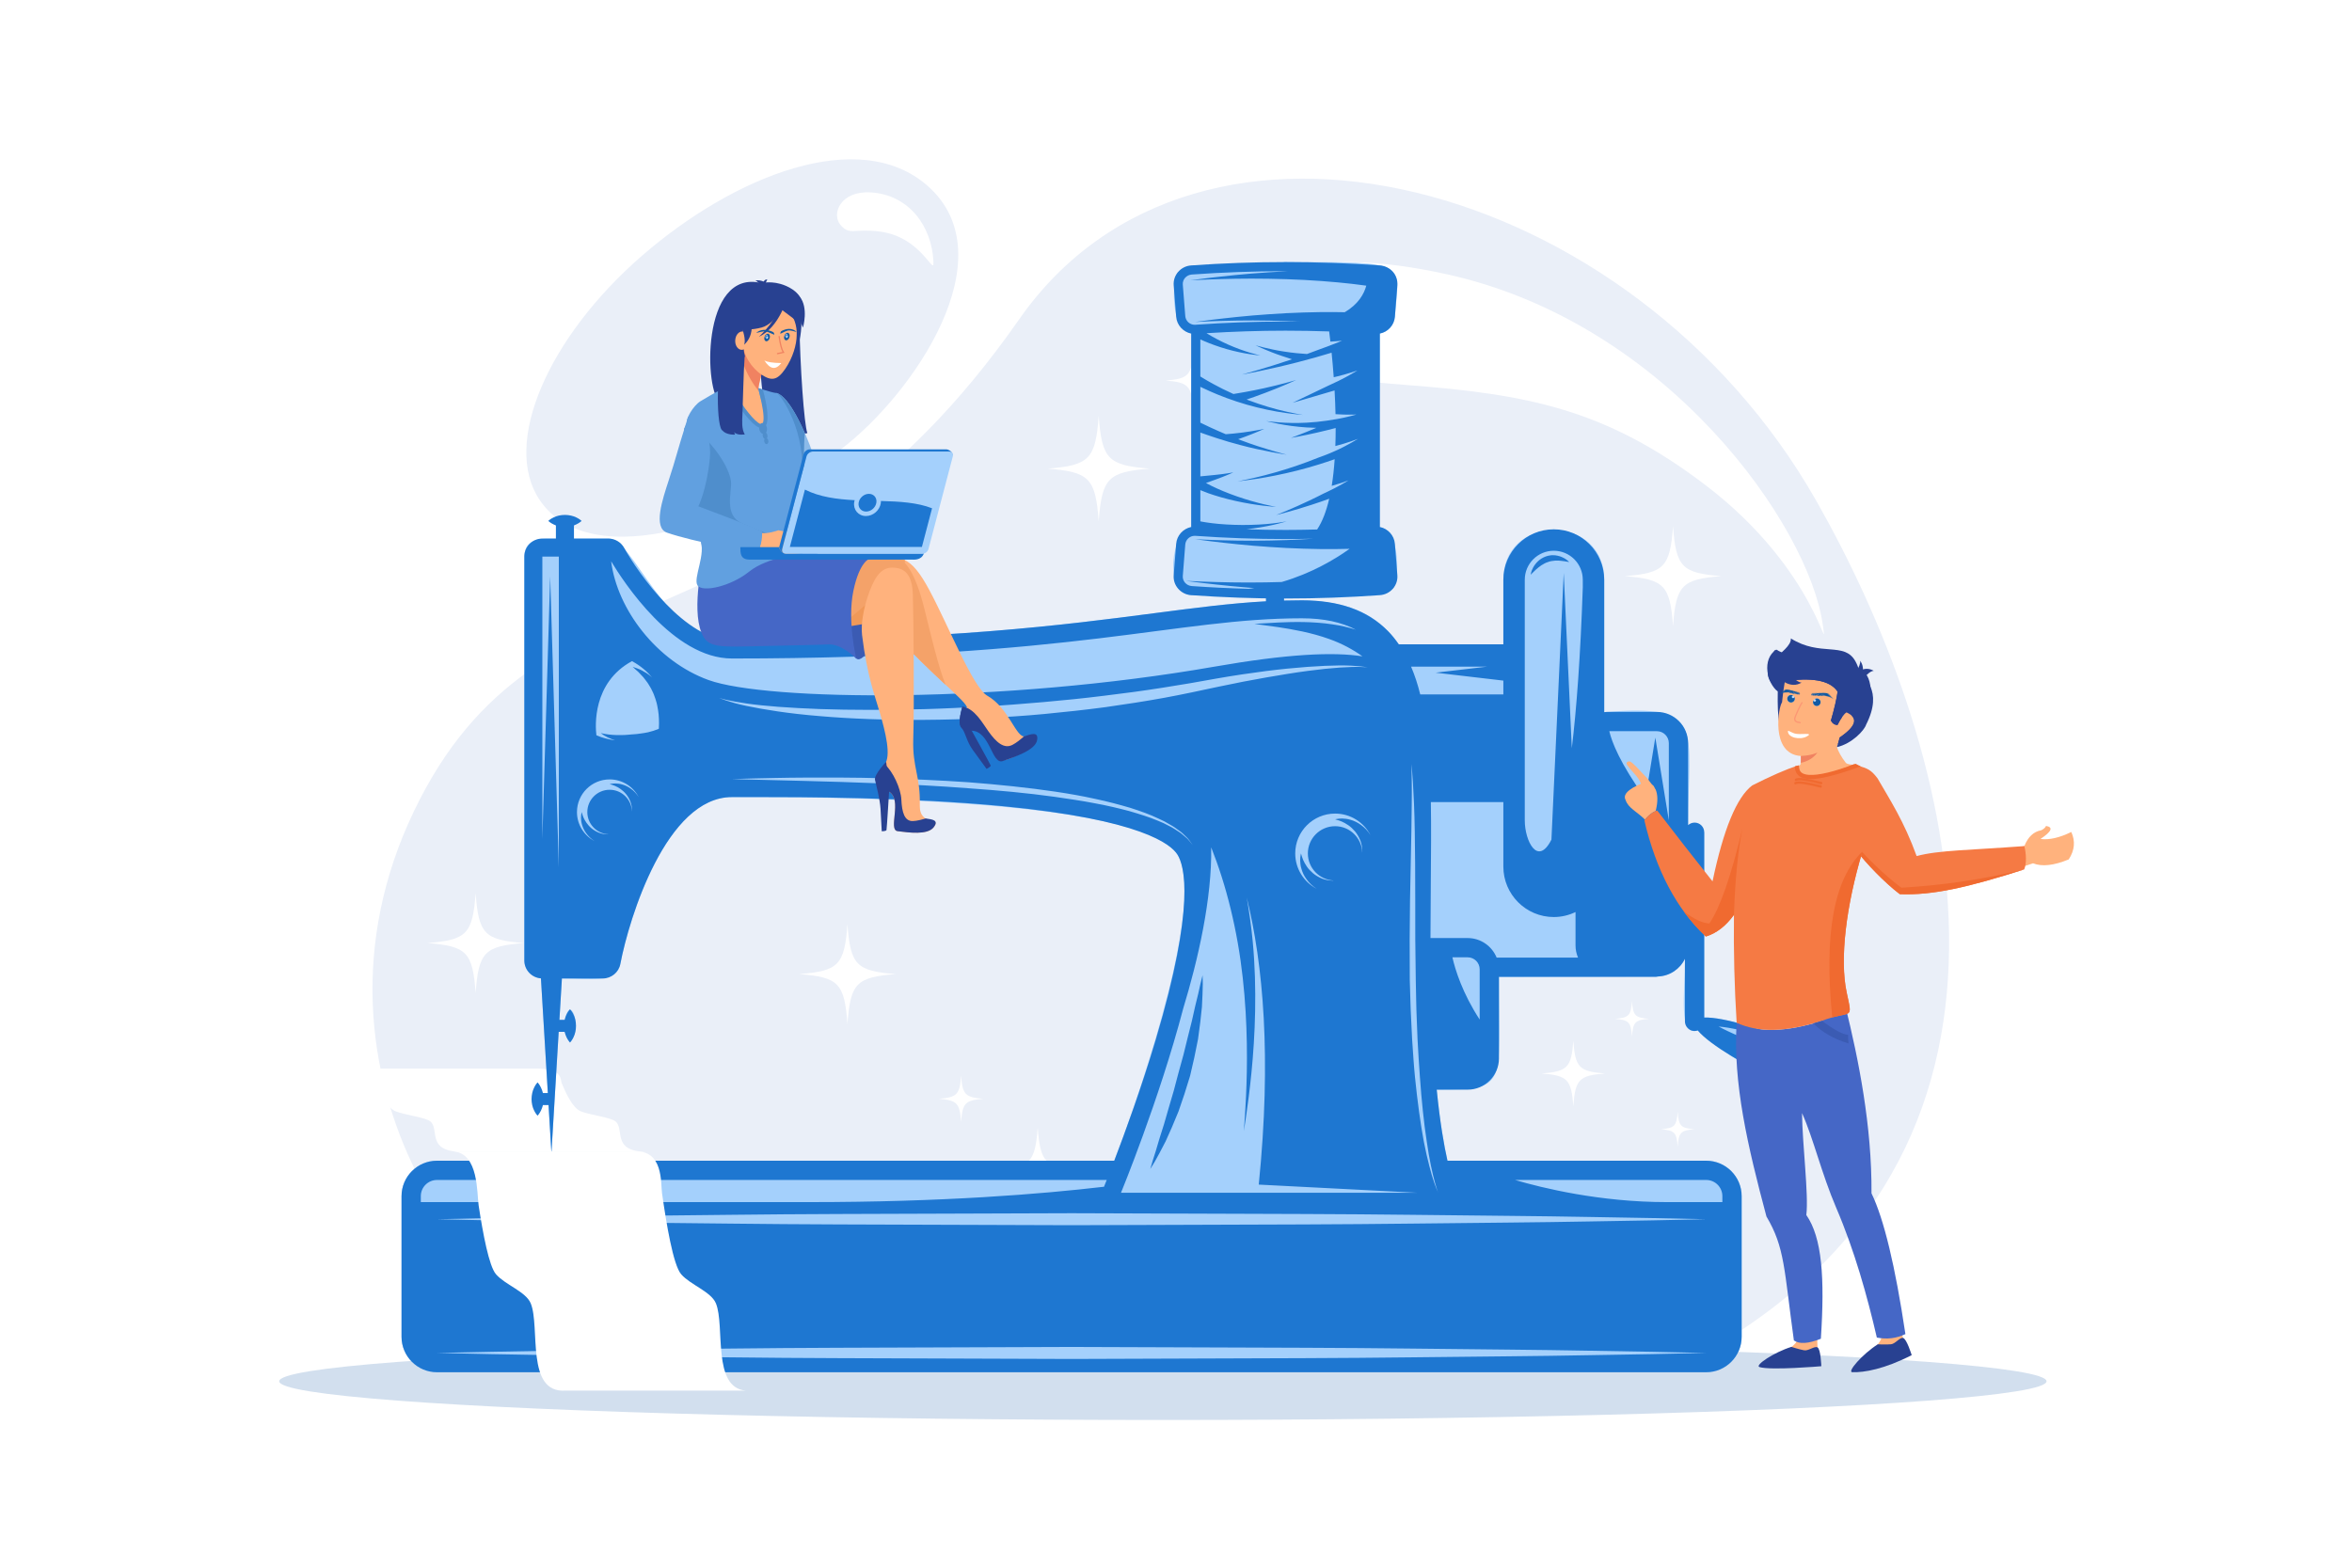 <?xml version="1.0" encoding="utf-8"?>
<!-- Generator: Adobe Illustrator 27.5.0, SVG Export Plug-In . SVG Version: 6.00 Build 0)  -->
<svg version="1.1" id="Layer_1" xmlns="http://www.w3.org/2000/svg" xmlns:xlink="http://www.w3.org/1999/xlink" x="0px" y="0px"
	 viewBox="0 0 2475 1650" style="enable-background:new 0 0 2475 1650;" xml:space="preserve">
<rect style="fill:#FFFFFF;" width="2475" height="1650"/>
<g>
	<g>
		<g>
			<path style="fill-rule:evenodd;clip-rule:evenodd;fill:#EAEFF8;" d="M1223.684,1413.074c216.3,0,415.347,3.24,573.32,8.66
				c386.569-220.954,252.705-651.65,113.908-895.27c-193.171-339.056-649.629-460.92-838.433-190.398
				C816.202,703.252,568.982,575.121,435.494,853.989c-133.488,278.861,69.24,546.199,214.886,567.745
				C808.337,1416.314,1007.384,1413.074,1223.684,1413.074L1223.684,1413.074z M884.971,472.839
				c-98.945,75.304-262.603,133.661-316.946,53.6c-40.603-59.815,9.411-172.041,107.37-257.131
				c97.885-85.028,229.032-136.493,300.511-73.883C1060.734,269.724,961.17,414.847,884.971,472.839z"/>
		</g>
		<g>
			<ellipse style="fill-rule:evenodd;clip-rule:evenodd;fill:#D2DFEE;" cx="1223.686" cy="1453.803" rx="929.88" ry="40.729"/>
		</g>
		<g>
			<path style="fill-rule:evenodd;clip-rule:evenodd;fill:#FFFFFF;" d="M1523.555,288.895
				c232.242,51.741,380.03,265.32,394.515,368.433c5.942,42.311-5.066-56.704-123.548-146.872
				c-105.874-80.577-188.311-95.507-314.273-105.241c-89.012-6.878-182.235-17.82-175.607-70.916
				C1309.868,292.367,1373.615,255.49,1523.555,288.895L1523.555,288.895z M916.274,202.509c39.984,2.4,64.321,35.231,65.993,73.091
				c0.714,16.112-11.937-26.005-56.258-31.866c-27.488-3.63-31.627,4.466-41.479-6.881
				C874.676,225.509,884.036,200.572,916.274,202.509z"/>
		</g>
		<g>
			<path style="fill-rule:evenodd;clip-rule:evenodd;fill:#FFFFFF;" d="M1156.167,437.744c-3.321,45.68-10.059,51.98-53.615,55.5
				c43.556,3.516,50.293,9.815,53.615,55.496c3.328-45.681,10.066-51.98,53.615-55.496
				C1166.233,489.724,1159.495,483.424,1156.167,437.744L1156.167,437.744z M1333.196,558.213
				c-1.774,24.389-5.375,27.753-28.622,29.631c23.247,1.878,26.848,5.243,28.622,29.628c1.774-24.385,5.376-27.75,28.63-29.628
				C1338.572,585.967,1334.971,582.602,1333.196,558.213L1333.196,558.213z M1255.672,370.525
				c-1.797,24.698-5.441,28.107-28.991,30.007c23.549,1.904,27.194,5.313,28.991,30.011c1.797-24.698,5.441-28.107,28.99-30.011
				C1261.113,398.632,1257.469,395.223,1255.672,370.525z"/>
		</g>
		<g>
			<path style="fill-rule:evenodd;clip-rule:evenodd;fill:#FFFFFF;" d="M1091.978,1186.643c2.695,37.01,8.151,42.112,43.431,44.962
				c-35.279,2.843-40.736,7.953-43.431,44.963c-2.695-37.01-8.159-42.12-43.438-44.963
				C1083.819,1228.755,1089.283,1223.652,1091.978,1186.643L1091.978,1186.643z M948.563,1284.24
				c1.436,19.757,4.352,22.481,23.188,24.006c-18.836,1.517-21.752,4.241-23.188,24.005c-1.443-19.764-4.359-22.488-23.196-24.005
				C944.204,1306.722,947.12,1303.997,948.563,1284.24L948.563,1284.24z M1011.368,1132.181
				c1.458,20.015,4.411,22.769,23.482,24.314c-19.072,1.547-22.024,4.301-23.482,24.315c-1.458-20.015-4.411-22.769-23.49-24.315
				C1006.957,1154.949,1009.91,1152.195,1011.368,1132.181z"/>
		</g>
		<g>
			<path style="fill-rule:evenodd;clip-rule:evenodd;fill:#FFFFFF;" d="M1655.6,1095.422c-2.069,28.335-6.245,32.237-33.255,34.425
				c27.01,2.18,31.186,6.09,33.255,34.425c2.062-28.335,6.236-32.245,33.254-34.425
				C1661.836,1127.659,1657.661,1123.757,1655.6,1095.422L1655.6,1095.422z M1765.398,1170.147
				c-1.097,15.125-3.328,17.217-17.754,18.38c14.426,1.163,16.657,3.247,17.754,18.38c1.104-15.133,3.336-17.217,17.762-18.38
				C1768.734,1187.364,1766.503,1185.272,1765.398,1170.147L1765.398,1170.147z M1717.314,1053.729
				c-1.12,15.316-3.373,17.438-17.982,18.615c14.609,1.178,16.862,3.291,17.982,18.615c1.119-15.324,3.372-17.438,17.981-18.615
				C1720.687,1071.166,1718.434,1069.045,1717.314,1053.729z"/>
		</g>
	</g>
	<g>
		<path style="fill-rule:evenodd;clip-rule:evenodd;fill:#FFFFFF;" d="M561.766,1124.699H464.33h-92.517
			c26.428,0.707,24.367,15.404,26.259,19.72c4.522,10.324,10.906,22.327,18.306,25.287c9.728,3.873,31.458,6.348,36.539,10.647
			c10.191,8.646-5.626,32.989,36.539,31.973h97.428H679.4c-35.986-0.957-21.856-23.688-31.627-31.973
			c-5.081-4.3-26.804-6.774-36.531-10.647c-8.49-3.402-15.648-18.689-20.184-29.69
			C589.548,1136.341,592.803,1123.948,561.766,1124.699z"/>
	</g>
	<g>
		<g>
			<path style="fill-rule:evenodd;clip-rule:evenodd;fill:#A4D0FC;" d="M1793.352,1070.974c20.404-0.795,65.646,13.8,90.352,24.64
				c31.104,13.63,33.004,25.021,28.291,35.816c-16.59,37.834-117.723-37.4-125.447-46.892c-20.839,7.069-13.49-39.116-13.49-75.434
				c-5.133,10.722-15.868,18.226-28.424,18.659l-167.287,0.413c-0.022,115.624,10.191,118.709-65.5,118.709
				c3.483,34.926,7.747,59.013,11.318,74.771h272.256c20.574,0,37.312,16.716,37.312,37.29v148.031
				c0,20.574-16.737,37.304-37.312,37.304H459.838c-20.567,0-37.304-16.729-37.304-37.304v-148.031
				c0-20.574,16.737-37.29,37.304-37.29h712.684c33.578-87.649,95.411-275.982,66.545-322.123
				c-38.872-62.149-399.161-60.588-468.91-60.588c-68.769,0-108.039,126.699-117.362,175.519
				c-4.02,21.208-32.363,15.42-61.509,15.42l-2.614,43.52h5.53c6.487-28.792,19.212,9.734,5.604,23.844l-5.626-11.193h-6.281
				l-7.636,127.155l-3.026-50.146h-5.957l-5.626,11.186v-35.014l5.604,11.192h5.228l-7.261-120.69
				c-9.757-0.772-17.466-8.858-17.466-18.807V585.794c0-21.34,22.319-18.954,33.247-18.954v-13.876l-8.048-4.702h35.029
				l-8.026,4.702v13.876h36.259c27.305,0,58.063,107.281,129.939,107.281c224.621,0,351.291-16.55,443.763-28.641
				c43.895-5.732,80.846-10.567,118.29-12.618v-9.005l-78.74,2.555c-29.3-2.065-20.78-67.657,0.037-71.7V351.074
				c-22.717-4.455-20.162-57.466-13.8-64.837l113.055-10.415c131.779,0,119.667-0.921,115.064,57.617
				c-0.699,8.836-7.371,15.983-15.817,17.636v203.638c22.658,4.4,20.177,57.411,13.807,64.819l-114.651,3.722v8.822
				c52.068-1.429,92.119,5.096,120.815,46.129l109.99-0.077v-67.941c0-69.859,106.154-69.822,106.154,0v139.379
				c107.915-9.175,88.261,18.125,88.261,118.923l16.967,7.467V1070.974z"/>
		</g>
		<g>
			<path style="fill-rule:evenodd;clip-rule:evenodd;fill:#1E77D1;" d="M1904.057,1130.568c0,0,0.729-1.878-0.266-4.588
				c-0.957-2.71-3.896-5.626-8.122-8.218c-2.128-1.318-4.418-2.415-7.282-3.814c-2.703-1.134-5.56-2.342-8.513-3.579
				c-2.989-1.281-6.229-2.355-9.403-3.682c-3.232-1.244-6.51-2.488-9.801-3.74c-6.539-2.577-13.137-5.081-19.293-7.585
				c-6.148-2.504-11.863-4.904-16.753-7.105c-9.778-4.323-16.134-7.843-16.134-7.843s7.261,0.508,17.791,2.71
				c5.258,1.053,11.354,2.533,17.806,4.403c6.45,1.782,13.239,4.109,19.97,6.598c6.679,2.607,13.328,5.391,19.352,8.608
				c3.078,1.524,5.832,3.203,8.646,5c2.444,1.657,5.081,3.594,7.091,5.663c4.16,3.91,6.643,8.726,6.547,12.26
				C1905.654,1129.235,1903.961,1130.59,1904.057,1130.568L1904.057,1130.568z M1245.142,1061.291
				c15.42-50.64,30.405-115.823,29.374-169.489c3.814,9.646,7.54,19.955,10.979,30.78c6.959,21.84,12.784,45.698,17.018,69.954
				c8.594,48.556,10.214,98.408,9.499,135.712c-0.36,18.66-1.186,34.227-1.907,45.117c-0.766,10.892-1.192,17.106-1.192,17.106
				s0.913-6.156,2.548-16.974c1.561-10.817,3.638-26.288,5.479-44.97c3.682-37.304,6.09-87.657,1.244-138.076
				c-1.473-15.471-3.63-30.876-6.281-45.883c17.298,70.043,26.215,168.127,12.673,302.227l166.854,8.594h-311.821
				C1179.605,1255.39,1219.811,1157.813,1245.142,1061.291L1245.142,1061.291z M588.054,912.906L578.952,606.5l-8.24,276.48V585.794
				h17.341V912.906L588.054,912.906z M1345.391,655.167c-15.287,0.751-25.427,1.542-25.427,1.542s10.14,1.186,25.177,3.384
				c15.007,2.257,34.977,5.755,53.35,12.393c13.482,4.72,25.75,11.45,35.205,18.313c-30.993-4.831-79.432-2.481-155.719,10.854
				c-223.855,39.112-471.289,36.159-532.363,14.101c-54.513-19.686-96.169-74.354-102.502-124.976
				c12.636,21.101,65.249,102.299,127.045,102.299c362.608,0,466.863-42.315,599.814-42.315c23.254,0,41.833,4.157,56.817,11.962
				c-7.894-2.444-16.17-4.381-24.499-5.567C1381.303,653.963,1360.655,654.489,1345.391,655.167L1345.391,655.167z M1581.97,716.34
				v14.551h-87.465c-2.593-10.512-5.773-20.254-9.625-29.237h79.978l-54.138,6.336L1581.97,716.34L1581.97,716.34z
				 M1756.099,782.171v81.221l-14.22-87.09l-10.471,64.13c-26.98-37.385-35.368-59.837-37.945-70.86h50.021
				C1750.436,769.572,1756.099,775.217,1756.099,782.171L1756.099,782.171z M1544.452,987.309h-39.167
				c0.037-19.852,0.169-39.058,0.339-57.599c0.265-30.633,0.485-59.138,0.059-85.522h76.287v67.922
				c0,29.264,23.807,53.07,53.063,53.07c8.203,0,15.95-1.922,22.887-5.251v35.052c0,4.595,0.942,8.94,2.65,12.9H1574.9
				C1570.012,995.85,1558.215,987.309,1544.452,987.309L1544.452,987.309z M1442.23,879.129
				c-6.938-13.542-21.023-22.827-37.305-22.827c-23.166,0-41.958,18.769-41.958,41.935c0,16.156,9.138,30.148,22.496,37.157
				c-4.419-2.798-8.012-6.304-10.553-9.926c-2.673-3.638-4.396-7.379-5.338-10.796c-1.09-3.372-1.282-6.45-1.414-8.88
				c0.015-2.483,0.229-4.359,0.485-5.626c0.251-1.252,0.361-1.93,0.361-1.93s0.206,0.655,0.567,1.878
				c0.265,1.223,0.993,2.931,1.745,5.022c0.942,2.069,2.164,4.455,3.873,6.915c1.656,2.489,3.969,4.89,6.605,7.15
				c2.688,2.216,5.898,4.116,9.396,5.545c3.557,1.398,7.525,2.032,11.229,2.091c0.361,0,0.655-0.073,1.017-0.096
				c-15.118-0.788-27.172-13.181-27.172-28.505c0-15.817,12.82-28.659,28.659-28.659c15.589,0,28.188,12.467,28.578,27.938
				c0.022-0.522,0-1.09,0.059-1.575c-0.059-3.962-0.714-7.88-2.128-11.429c-1.429-3.505-3.306-6.716-5.522-9.426
				c-2.275-2.614-4.684-4.948-7.165-6.583c-2.467-1.708-4.859-2.931-6.922-3.873c-2.032-0.736-3.784-1.487-5.021-1.73
				c-1.223-0.376-1.878-0.56-1.878-0.56s0.678-0.133,1.914-0.376c1.245-0.25,3.086-0.471,5.626-0.471
				c2.445,0.132,5.509,0.316,8.874,1.406c3.424,0.942,7.164,2.673,10.779,5.339c3.66,2.621,7.275,6.155,10.016,10.721
				C1442.179,879.019,1442.215,879.077,1442.23,879.129L1442.23,879.129z M1281.901,722.824c18.019-3.796,35.109-7.147,50.941-9.871
				c15.832-2.728,30.39-5.132,43.328-6.826c12.938-1.712,24.277-2.879,33.622-3.498c9.367-0.581,16.737-0.847,21.737-0.677
				c5.037,0.151,7.71,0.434,7.71,0.434s-2.629-0.49-7.65-1.038c-5.022-0.545-12.43-0.994-21.87-0.975
				c-18.866,0.188-45.787,1.9-77.871,5.961c-16.023,2.087-33.357,4.624-51.619,7.824c-18.166,3.347-37.341,6.657-57.127,9.724
				c-19.815,3.137-40.375,5.902-61.303,8.402c-20.891,2.614-42.201,4.797-63.526,6.657c-21.318,1.863-42.665,3.535-63.703,4.702
				c-21.045,1.127-41.767,2.18-61.833,2.729c-40.132,1.053-77.628,1.053-109.726-0.078c-32.099-1.204-58.843-3.1-77.399-5.865
				c-9.256-1.373-16.509-2.692-21.406-3.836c-4.882-1.186-7.459-1.974-7.459-1.974s2.481,1.016,7.261,2.651
				c4.808,1.58,11.921,3.704,21.17,5.659c18.468,3.855,45.132,8.218,77.377,10.777c32.238,2.798,69.955,4.249,110.389,3.947
				c20.199-0.114,41.089-0.659,62.282-1.767c21.193-1.09,42.702-2.367,64.182-4.44c21.451-2.047,42.886-4.377,63.931-7.179
				c21.023-2.972,41.671-6.167,61.567-9.779C1244.84,730.836,1263.89,726.661,1281.901,722.824L1281.901,722.824z M641.528,820.33
				c13.314,0,24.823,7.555,30.56,18.615c-2.313-3.726-5.229-6.731-8.24-8.821c-2.967-2.194-6.053-3.594-8.851-4.382
				c-2.747-0.906-5.265-1.053-7.26-1.148c-2.084,0-3.608,0.169-4.625,0.375c-1.016,0.206-1.583,0.309-1.583,0.309
				s0.545,0.162,1.546,0.464c1.031,0.206,2.459,0.81,4.117,1.435c3.38,1.443,7.901,4.132,11.546,8.572
				c3.645,4.396,6.355,10.508,6.281,17.091c-0.037,0.39-0.037,0.861-0.037,1.303c-0.324-12.694-10.663-22.908-23.454-22.908
				c-12.953,0-23.49,10.508-23.49,23.483c0,12.561,9.875,22.738,22.268,23.372c-0.28,0-0.523,0.081-0.81,0.081
				c-3.064-0.037-6.296-0.567-9.212-1.716c-2.879-1.164-5.508-2.725-7.71-4.551c-4.418-3.645-7.128-8.145-8.593-11.524
				c-0.619-1.716-1.222-3.122-1.428-4.116c-0.302-1.001-0.449-1.546-0.449-1.546s-0.118,0.545-0.324,1.583
				c-0.206,1.038-0.375,2.569-0.39,4.602c0.074,3.977,1.126,10.141,5.522,16.142c2.114,2.968,5.044,5.847,8.674,8.145
				c-10.964-5.759-18.453-17.232-18.453-30.471C607.133,835.734,622.538,820.33,641.528,820.33L641.528,820.33z M669.628,705.394
				l-3.873-3.557c3.255,1.167,6.767,2.165,9.89,3.914l4.698,2.725c1.561,0.924,2.938,2.125,4.381,3.273
				c0.567,0.417,1.031,0.961,1.576,1.41c-5.331-6.414-12.179-12.393-21.266-17.319c-41.987,22.828-38.571,68.976-37.437,78.022
				c6.318,2.897,13.424,4.477,19.727,5.338c-5.412-1.708-10.773-4.12-15.14-7.614c5.751,1.373,11.281,1.936,16.885,2.084
				c2.798-0.015,5.567,0.059,8.336-0.092c1.385-0.074,2.762-0.169,4.139-0.302c1.333-0.092,2.761-0.206,3.947-0.376h0.508
				c2.496-0.129,5.338-0.431,7.989-0.847c2.688-0.338,5.339-0.77,7.953-1.333c4.006-0.902,7.769-2.143,11.325-3.63
				c0.015-0.357,0.051-0.732,0.074-1.071c0.074-1.58,0.147-3.159,0.147-4.739c0.044-3.177-0.169-6.337-0.427-9.495
				c-0.398-3.141-0.795-6.281-1.488-9.367c-0.228-1.579-0.773-3.063-1.186-4.587c-0.375-1.543-0.942-3.012-1.487-4.496
				c-0.581-1.447-0.979-3.045-1.73-4.418l-2.091-4.304l-2.474-4.139c-0.758-1.447-1.79-2.688-2.784-3.969
				c-1.075-1.241-1.885-2.743-3.048-3.929l-3.446-3.648C672.257,707.574,670.902,706.54,669.628,705.394L669.628,705.394z
				 M1151.417,845.337c-13.085-2.563-27.039-4.514-41.442-6.656c-28.851-4.021-59.837-6.863-90.867-9.028
				c-31.031-2.423-62.127-4.006-91.295-5.096c-29.167-1.075-56.398-2.121-79.771-2.592c-46.729-1.185-77.885-1.974-77.885-1.974
				s7.784-0.228,21.436-0.641c13.63-0.243,33.092-0.861,56.487-0.942c23.394-0.037,50.677-0.155,79.925,0.677
				c29.241,0.832,60.412,2.129,91.56,4.286c31.119,2.408,62.201,5.574,91.199,9.89c14.484,2.165,28.453,4.609,41.575,7.54
				c13.166,2.768,25.441,6.083,36.729,9.367c11.2,3.557,21.362,7.201,29.978,11.384c2.158,1.009,4.242,2.011,6.259,2.96
				c1.973,1.061,3.814,2.188,5.619,3.226c3.645,1.929,6.752,4.153,9.477,6.244c2.88,1.878,5.081,4.058,6.959,5.936
				c0.957,0.942,1.826,1.789,2.629,2.577c0.759,0.854,1.304,1.731,1.862,2.444c2.15,2.976,3.292,4.551,3.292,4.551
				s-1.237-1.502-3.549-4.322c-0.604-0.678-1.186-1.524-1.974-2.29c-0.854-0.736-1.768-1.547-2.783-2.394
				c-1.981-1.745-4.213-3.763-7.15-5.515c-2.784-1.915-5.92-3.947-9.625-5.715c-1.812-0.913-3.667-1.974-5.641-2.893
				c-2.032-0.861-4.138-1.745-6.318-2.673c-8.674-3.682-18.88-6.819-30.036-10.089
				C1176.822,850.639,1164.562,847.693,1151.417,845.337L1151.417,845.337z M1738.05,1284.446
				c-36.538,0.522-88.702,1.768-151.308,2.327c-62.613,0.53-135.653,1.693-213.9,1.943c-78.261,0.258-161.735,0.545-245.209,0.825
				c-83.475-0.28-166.949-0.567-245.217-0.825c-78.246-0.206-151.279-1.413-213.899-1.922
				c-62.598-0.566-114.762-1.826-151.301-2.334c-36.501-0.788-57.377-1.223-57.377-1.223s20.876-0.449,57.377-1.236
				c36.539-0.509,88.703-1.768,151.301-2.335c62.621-0.508,135.653-1.708,213.899-1.922c78.269-0.258,161.743-0.545,245.217-0.824
				c83.474,0.279,166.948,0.566,245.209,0.824c78.247,0.251,151.287,1.414,213.9,1.944c62.605,0.56,114.77,1.804,151.308,2.327
				c36.494,0.772,57.37,1.222,57.37,1.222S1774.544,1283.673,1738.05,1284.446L1738.05,1284.446z M1372.842,1429.466
				c-78.261,0.266-161.735,0.545-245.209,0.847c-83.475-0.287-166.949-0.566-245.217-0.847
				c-78.246-0.191-151.279-1.413-213.899-1.914c-62.598-0.567-114.762-1.812-151.301-2.313c-36.501-0.795-57.377-1.252-57.377-1.252
				s20.876-0.441,57.377-1.215c36.539-0.522,88.703-1.774,151.301-2.334c62.621-0.53,135.653-1.709,213.899-1.915
				c78.269-0.279,161.743-0.566,245.217-0.854c83.474,0.287,166.948,0.589,245.209,0.854c78.247,0.243,151.287,1.406,213.9,1.937
				c62.605,0.567,114.77,1.805,151.308,2.313c36.494,0.773,57.37,1.215,57.37,1.215s-20.876,0.457-57.37,1.229
				c-36.538,0.509-88.702,1.746-151.308,2.313C1524.129,1428.053,1451.089,1429.223,1372.842,1429.466L1372.842,1429.466z
				 M1495.616,1152.15c-1.067-12.105-1.899-24.918-2.783-38.15c-0.376-6.62-0.773-13.351-1.163-20.177
				c-0.28-6.826-0.545-13.733-0.811-20.685c-0.655-13.917-0.678-28.1-1.053-42.237c-0.486-28.321-0.692-56.656-0.545-83.246
				c0.096-26.591-0.221-51.436-0.508-72.717c-0.619-42.591-3.425-70.882-3.425-70.882s0.096,7.099,0.266,19.506
				c0.191,12.408-0.11,30.125-0.397,51.376c-0.413,21.267-0.898,46.082-1.429,72.665c-0.413,26.604-0.509,54.977-0.266,83.386
				c0.516,14.204,0.686,28.424,1.473,42.393c0.339,6.974,0.678,13.91,1.017,20.758c0.472,6.826,0.936,13.594,1.385,20.235
				c0.905,13.299,2.238,26.119,3.674,38.247c1.392,12.15,3.063,23.578,4.676,34.116c0.906,5.242,1.79,10.287,2.614,15.073
				c1.017,4.757,1.959,9.278,2.843,13.526c1.937,8.446,3.836,15.751,5.589,21.738c3.534,11.937,6.745,18.313,6.745,18.313
				s-0.751-1.613-1.745-4.772c-1.053-3.166-2.298-7.864-3.814-13.857c-1.45-6.039-2.975-13.388-4.484-21.893
				c-1.429-8.505-2.798-18.129-4.241-28.638C1497.951,1175.7,1496.633,1164.286,1495.616,1152.15L1495.616,1152.15z
				 M1635.032,579.664c-16.848,0-30.515,13.674-30.515,30.522V863.54c0,21.325,13.498,48.88,28.056,20.161l12.938-280.643
				l8.498,184.438c4.963-41.034,9.079-96.129,11.568-169.453l-0.022-7.857C1665.555,593.338,1651.902,579.664,1635.032,579.664
				L1635.032,579.664z M459.838,1241.929h704.76c-1.561,3.91-2.459,6.126-2.518,6.244c-0.111,0.28-0.133,0.582-0.243,0.861
				c-65.927,7.754-169.939,16.193-310.312,16.193c-220.505,0-369.25,0-408.705,0v-6.281
				C442.82,1249.543,450.442,1241.929,459.838,1241.929L459.838,1241.929z M1812.438,1258.946v6.281c-10.589,0-29.057,0-58.445,0
				c-70.573,0-131.271-14.934-159.725-23.299h201.152C1804.823,1241.929,1812.438,1249.543,1812.438,1258.946L1812.438,1258.946z
				 M1557.052,1020.201c0-6.973-5.641-12.613-12.6-12.613h-16.097c2.989,13.181,10.552,37.68,28.696,65.507V1020.201
				L1557.052,1020.201z M1883.703,1095.613c-24.705-10.84-69.926-25.427-90.352-24.64V875.955c0-5.611-4.529-10.162-10.133-10.162
				c-2.651,0-5.044,1.038-6.849,2.695v-86.317c0-18.125-14.741-32.868-32.886-32.868l-52.672-0.022c-0.928,0-1.805,0.207-2.71,0.284
				V610.186c0-29.263-23.807-53.066-53.07-53.066c-29.256,0-53.063,23.803-53.063,53.066v67.941h-108.407
				c-0.53,0-1.061,0.055-1.583,0.077c-3.498-5.003-7.239-9.779-11.487-14.068c-21.554-21.756-51.17-32.323-90.521-32.323
				c-6.34,0-12.606,0.092-18.807,0.262v-9.065c0-5.228-4.257-9.477-9.478-9.477c-5.235,0-9.477,4.249-9.477,9.477v9.852
				c-37.444,2.051-74.396,6.885-118.283,12.622c-92.48,12.069-219.149,28.637-443.771,28.637
				c-48.872,0-98.386-70.367-113.334-97.462c-3.335-6.057-9.705-9.819-16.605-9.819h-36.259v-13.876
				c0.898-0.339,1.768-0.696,2.563-1.09c3.27-1.506,5.464-3.612,5.464-3.612c0-0.015-2.194-2.125-5.464-3.627
				c-3.299-1.675-7.673-2.673-12.04-2.691c-4.381,0-8.763,0.998-12.039,2.691c-3.284,1.484-5.464,3.627-5.464,3.627
				c0-0.015,2.18,2.124,5.464,3.612c0.795,0.412,1.657,0.769,2.563,1.108v13.858h-14.292c-10.479,0-18.954,8.483-18.954,18.954
				v425.137c0,9.948,7.709,18.034,17.466,18.807l7.261,120.69h-5.228c-0.471-2.113-1.149-4.05-1.996-5.722
				c-1.502-3.291-3.608-5.471-3.608-5.471s-2.121,2.18-3.608,5.471c-1.679,3.277-2.688,7.651-2.71,12.04
				c0,4.374,0.994,8.74,2.688,12.032c1.509,3.27,3.63,5.471,3.63,5.471s2.128-2.201,3.63-5.471c0.847-1.679,1.524-3.631,1.996-5.715
				h5.957l3.026,50.146l7.636-127.17h6.281c0.471,2.106,1.149,4.058,1.988,5.729c1.509,3.27,3.638,5.479,3.638,5.479
				s2.121-2.21,3.622-5.479c1.694-3.284,2.695-7.673,2.695-12.032c-0.022-4.381-1.016-8.763-2.71-12.054
				c-1.487-3.277-3.608-5.457-3.608-5.457c0-0.015-2.106,2.18-3.616,5.457c-0.847,1.671-1.524,3.63-1.988,5.722h-5.53l2.614-43.52
				h42.894c9.102,0,16.921-6.487,18.615-15.42c9.322-48.813,48.593-175.519,117.362-175.519l11.583-0.022h15.434
				c43.232,0,158.054,0,257.699,9.573c146.227,14.027,177.538,40.375,184.194,51.037c7.165,11.436,19.241,53.269-22.79,194.423
				c-15.228,51.185-32.834,99.226-43.762,127.7H459.838c-20.567,0-37.304,16.716-37.304,37.29v148.031
				c0,20.574,16.737,37.304,37.304,37.304H1795.42c20.574,0,37.312-16.729,37.312-37.304v-148.031
				c0-20.574-16.737-37.29-37.312-37.29h-272.256c-3.571-15.766-7.835-39.845-11.318-74.785h32.606
				c18.13,0,32.894-14.749,32.894-32.894v-85.801h164.533c0.942,0,1.871-0.17,2.754-0.413c12.556-0.456,23.299-7.938,28.424-18.659
				v65.875c0,5.604,4.559,10.155,10.162,10.155c1.163,0,2.275-0.243,3.328-0.597c12.65,15.522,54.889,39.396,79.933,50.367
				c31.104,13.638,40.772,7.305,45.515-3.476C1916.707,1120.635,1914.807,1109.243,1883.703,1095.613z"/>
		</g>
		<g>
			<path style="fill-rule:evenodd;clip-rule:evenodd;fill:#1E77D1;" d="M1210.43,1230.39c0,0,1.745-2.85,4.801-7.842
				c2.865-5.096,6.863-12.431,11.399-21.392c4.256-9.08,8.821-19.838,13.542-31.479c4.219-11.805,8.372-24.536,12.172-37.371
				c3.174-13.012,5.994-26.097,8.299-38.423c1.774-12.438,3.24-24.035,4.131-34.014c0.589-10.029,0.817-18.379,0.913-24.219
				c-0.133-5.854-0.214-9.197-0.214-9.197s-0.81,3.24-2.23,8.91c-1.216,5.685-3.02,13.8-5.501,23.432
				c-1.981,9.697-4.72,20.927-7.843,32.871c-2.775,12.003-6.082,24.734-9.742,37.349c-3.188,12.739-6.715,25.404-10.36,37.187
				c-3.313,11.892-6.598,22.975-9.764,32.355c-2.703,9.572-5.213,17.481-7.032,23.004
				C1211.365,1227.187,1210.43,1230.39,1210.43,1230.39z"/>
		</g>
		<g>
			<path style="fill-rule:evenodd;clip-rule:evenodd;fill:#1E77D1;" d="M1616.167,599.56c1.635-1.477,3.579-3.045,5.699-4.521
				c2.224-1.315,4.492-2.798,7.047-3.483c2.452-1.005,5.096-1.241,7.637-1.517c1.296,0.004,2.548,0.011,3.74,0.018
				c1.215,0.007,2.356,0.276,3.461,0.339c2.217,0.121,4.021,0.659,5.383,0.814c1.348,0.199,2.173,0.276,2.173,0.276
				c0-0.004-0.567-0.545-1.65-1.421c-1.104-0.81-2.606-2.231-4.859-3.144c-1.104-0.482-2.269-1.185-3.652-1.498
				c-1.37-0.324-2.828-0.788-4.396-0.943c-1.568,0.004-3.24-0.302-4.904-0.003c-1.656,0.298-3.395,0.464-4.992,1.112
				c-1.643,0.541-3.159,1.333-4.603,2.19c-1.473,0.788-2.665,1.959-3.858,2.942c-2.253,2.161-3.962,4.496-5.096,6.638
				c-2.319,4.271-2.533,7.555-2.533,7.555S1612.927,602.532,1616.167,599.56z"/>
		</g>
		<g>
			<path style="fill-rule:evenodd;clip-rule:evenodd;fill:#1E77D1;" d="M1304.964,468.355c24.256,6.542,48.983,10.199,48.983,10.199
				s-24.249-6.116-47.466-14.956c-1.208-0.438-2.394-0.891-3.579-1.34c1.716-0.6,3.726-1.314,6.171-2.213
				c10.898-3.914,21.354-8.674,21.354-8.674s-11.244,2.386-22.548,3.822c-6.862,0.928-13.711,1.509-18.033,1.826
				c-12.356-5.195-22.577-10.122-26.737-12.168v-37.724c2.673,1.303,5.979,2.868,9.793,4.547
				c10.398,4.684,24.609,10.074,39.146,14.252c14.536,4.179,29.337,7.139,40.508,8.678c5.574,0.821,10.242,1.325,13.512,1.631
				c3.27,0.302,5.133,0.472,5.133,0.472s-1.849-0.324-5.073-0.895c-3.226-0.582-7.82-1.465-13.284-2.743
				c-10.95-2.449-25.316-6.594-39.219-11.878c-0.604-0.232-1.2-0.471-1.812-0.707c4.617-1.536,11.443-3.899,19.926-7.139
				c16.369-6.126,32.194-13.358,32.194-13.358s-16.701,4.893-33.623,8.571c-13.858,3.115-27.79,5.401-32.37,6.134
				c-7.997-3.586-15.346-7.275-21.311-10.571c-4.867-2.647-8.836-5.007-11.591-6.69c-0.729-0.457-1.369-0.843-1.929-1.189v-38.991
				c1.215,0.549,2.563,1.142,4.05,1.775c6.311,2.728,14.896,5.895,23.638,8.391c8.74,2.493,17.613,4.315,24.292,5.32
				c6.687,1.023,11.156,1.414,11.156,1.414s-4.382-1.009-10.81-2.938c-6.422-1.903-14.838-4.904-22.938-8.494
				c-8.106-3.601-15.891-7.772-21.517-11.2c-0.479-0.287-0.92-0.556-1.361-0.829c27.628-1.734,55.536-2.662,83.143-2.662
				c15.235,0,30.566,0.276,45.897,0.806c0.287,2.154,0.751,5.806,1.311,10.699c2.637-0.151,5.125-0.313,7.15-0.478
				c3.041-0.291,5.073-0.479,5.073-0.479s-1.885,0.799-4.713,1.996c-2.85,1.167-6.686,2.64-10.537,4.057
				c-2.533,0.917-5.029,1.823-7.282,2.64c-4.559,1.741-9.367,3.534-14.308,5.324c-5.464-0.332-15.235-1.101-25.007-2.721
				c-14.721-2.253-29.189-6.447-29.189-6.447s13.556,6.528,27.989,11.293c4.646,1.602,7.996,2.673,10.427,3.406
				c-26.937,9.193-52.746,16.126-52.746,16.126s30.316-5.556,60.198-13.424c12.149-3.107,24.167-6.576,34.211-9.621
				c0.744,7.415,1.539,16.171,2.238,25.835c1.01-0.236,2.018-0.471,3.034-0.725c11.082-2.614,21.929-6.429,21.929-6.429
				c0.008,0-9.771,6.075-20.221,11.123c-3.615,1.786-7.268,3.468-10.5,4.919l-37.563,17.997l44.204-12.986
				c0.449,7.983,0.796,16.366,0.994,24.944c0.509,0.037,1.009,0.07,1.524,0.103c10.162,0.707,20.456,0.324,20.456,0.324
				s-9.903,2.857-20.154,4.657c-3.865,0.718-7.754,1.314-11.097,1.782c-6.429,0.942-13.814,1.734-21.267,2.125
				c-10.56,0.548-21.192,0.298-29.152-0.339c-7.968-0.604-13.262-1.37-13.262-1.37s5.154,1.377,13.056,2.912
				c7.887,1.576,18.541,3.093,29.322,3.793c3.49,0.221,6.973,0.353,10.39,0.42c-0.118,0.051-0.235,0.096-0.339,0.147
				c-13.033,5.552-26.406,10.442-26.406,10.442s14.014-2.471,27.938-5.692c6.987-1.58,13.946-3.347,19.152-4.712
				c-0.007,6.307-0.11,12.654-0.331,18.961c12.371-3.097,23.873-7.585,23.873-7.585s-11.517,7.187-24.087,12.754
				c-6.369,2.931-12.96,5.397-17.886,7.121c-7.394,2.968-15.435,5.994-23.608,8.77c-14.934,5.07-30.184,9.286-41.752,11.97
				c-11.554,2.717-19.352,4.142-19.352,4.142s7.879-0.803,19.653-2.61c11.782-1.771,27.415-4.79,42.864-8.711
				c14.403-3.66,28.578-8.082,39.572-11.98c-0.655,9.69-1.664,19.145-3.107,28.07c3.682-1.046,7.143-2.11,9.978-3.067
				c4.646-1.55,7.702-2.739,7.702-2.739s-2.775,1.741-7.069,4.168c-4.285,2.434-10.132,5.475-16.118,8.292
				c-0.979,0.456-1.959,0.905-2.931,1.355c-4.632,2.371-9.75,4.926-14.934,7.368c-17.209,8.269-35.051,15.301-35.051,15.301
				s18.6-4.65,36.892-10.659c6.627-2.125,13.195-4.422,18.895-6.495c-2.975,12.805-7.091,23.961-12.709,32.378
				c-11.104,0.28-22.202,0.471-33.247,0.471c-13.63,0-27.326-0.25-41.023-0.681c10.368-1.226,20.391-2.912,28.02-4.669
				c4.308-0.954,7.856-1.9,10.323-2.603c2.46-0.726,3.866-1.142,3.866-1.142s-1.443,0.262-3.962,0.726
				c-2.519,0.431-6.134,0.994-10.485,1.48c-8.689,1.046-20.354,1.683-31.98,1.675c-11.62-0.063-23.203-0.766-31.745-1.845
				c-4.285-0.508-7.806-1.083-10.25-1.517c-1.009-0.192-1.789-0.339-2.415-0.46v-32.853c2.18,0.92,5.081,2.069,8.542,3.317
				c7.754,2.747,18.188,5.795,28.747,8.096c10.537,2.378,21.193,4.013,29.189,4.971c7.997,0.946,13.344,1.277,13.344,1.277
				s-5.272-0.95-13.071-2.809c-7.79-1.878-18.077-4.713-28.106-8.244c-10.044-3.454-19.794-7.588-26.834-11.057
				c-2.275-1.138-4.241-2.172-5.891-3.078c3.005-1.072,6.436-2.301,9.89-3.539c9.669-3.413,18.939-7.607,18.939-7.607
				s-10.008,1.804-20.052,2.743c-5.059,0.494-10.125,0.983-13.917,1.355c-0.272,0.033-0.522,0.055-0.78,0.088v-46.151
				C1271.651,458.318,1288.123,464.022,1304.964,468.355L1304.964,468.355z M1247.255,332.676
				c-0.861-11.038-1.737-22.069-2.599-33.1c-0.435-5.453,3.807-10.235,9.499-10.641c32.827-2.338,65.713-3.505,98.606-3.505
				c0.884,0,1.774,0.018,2.673,0.022c-0.574,0.026-1.134,0.044-1.701,0.066c-6.348,0.372-12.702,0.652-18.939,1.097
				c-6.236,0.464-12.378,0.92-18.313,1.362c-11.87,1.031-22.923,2.073-32.37,3.174c-9.47,0.957-17.319,2.076-22.827,2.747
				c-5.493,0.7-8.638,1.101-8.638,1.101s3.166-0.14,8.704-0.39c5.545-0.213,13.438-0.689,22.938-0.865
				c9.484-0.32,20.56-0.449,32.407-0.504c5.928,0.045,12.055,0.096,18.27,0.144c6.215,0.066,12.525,0.31,18.836,0.457
				c6.304,0.269,12.6,0.538,18.807,0.803c6.193,0.394,12.283,0.688,18.174,1.149c11.767,0.843,22.717,1.918,32.068,2.967
				c5.597,0.655,10.611,1.3,14.896,1.9c-2.341,8.674-8.306,19.462-22.68,27.963c-7.85-0.166-16.554-0.243-25.787-0.125
				c-11.37,0.122-23.468,0.526-35.545,1.119c-12.076,0.629-24.123,1.484-35.396,2.412c-11.274,1.005-21.774,2.018-30.751,3.082
				c-8.991,0.928-16.45,2.007-21.679,2.658c-5.221,0.674-8.21,1.064-8.21,1.064s3.012-0.129,8.269-0.354
				c5.272-0.195,12.776-0.626,21.797-0.773c9.013-0.287,19.536-0.387,30.795-0.416c11.259,0.048,23.262,0.232,35.242,0.652
				c4.705,0.17,9.396,0.387,14.05,0.622c-5.029-0.055-10.066-0.136-15.088-0.136c-31.642,0-63.262,1.127-94.837,3.376
				c-0.243,0.015-0.485,0.022-0.722,0.022C1252.057,341.825,1247.675,337.882,1247.255,332.676L1247.255,332.676z M1244.656,606.199
				c0.868-11.031,1.737-22.062,2.599-33.092c0.42-5.213,4.802-9.157,9.948-9.157c0.236,0,0.479,0.007,0.722,0.026
				c31.568,2.246,63.195,3.372,94.837,3.372c9.786,0,19.58-0.143,29.373-0.361c-9.182,0.619-18.747,1.101-28.335,1.454
				c-11.98,0.416-23.983,0.604-35.242,0.648c-11.259-0.03-21.782-0.129-30.795-0.413c-9.021-0.147-16.524-0.581-21.797-0.777
				c-5.257-0.221-8.269-0.354-8.269-0.354s2.989,0.394,8.21,1.064c5.229,0.652,12.688,1.731,21.679,2.658
				c8.977,1.064,19.477,2.077,30.751,3.082c11.273,0.931,23.32,1.786,35.396,2.412c12.077,0.593,24.175,0.998,35.545,1.119
				c11.266,0.148,21.811,0.004,30.883-0.239c-15.464,11.086-39.955,25.714-71.391,34.918c-5.597,0.147-11.186,0.335-16.708,0.398
				c-6.362,0.052-12.636,0.107-18.696,0.151c-12.143-0.044-23.476-0.177-33.195-0.486c-9.728-0.177-17.813-0.644-23.49-0.858
				c-5.67-0.243-8.91-0.383-8.91-0.383s3.218,0.405,8.852,1.104c5.633,0.674,13.682,1.797,23.372,2.761
				c9.676,1.101,21.001,2.15,33.151,3.189c2.23,0.162,4.506,0.328,6.781,0.494c-1.974,0.298-3.961,0.574-5.972,0.821
				c-19.948-0.56-39.889-1.491-59.8-2.909C1248.463,616.434,1244.214,611.651,1244.656,606.199L1244.656,606.199z M1467.826,333.438
				l1.392-17.71l1.215-15.401c0.405-5.128-1.237-10.136-4.624-14.083c-3.483-4.054-8.373-6.502-13.763-6.881
				c-32.901-2.341-66.31-3.531-99.284-3.531c-32.982-0.003-66.391,1.19-99.292,3.531c-5.39,0.379-10.279,2.828-13.763,6.885
				c-3.387,3.943-5.036,8.951-4.624,14.094l1.215,15.387l1.392,17.698c0.714,8.844,7.378,15.997,15.825,17.64v203.642
				c-8.454,1.638-15.118,8.796-15.825,17.628l-1.303,16.565l-1.304,16.546c-0.412,5.125,1.223,10.128,4.624,14.079
				c3.477,4.058,8.373,6.502,13.763,6.885c32.901,2.345,66.31,3.534,99.292,3.534c32.975,0,66.383-1.189,99.284-3.534
				c5.383-0.379,10.279-2.824,13.763-6.881c3.387-3.947,5.036-8.951,4.624-14.098l-1.304-16.531l-1.303-16.553
				c-0.699-8.844-7.371-16.001-15.824-17.64V351.066C1460.455,349.424,1467.119,342.271,1467.826,333.438z"/>
		</g>
	</g>
	<g>
		<path style="fill-rule:evenodd;clip-rule:evenodd;fill:#FFFFFF;" d="M667.346,1211.966h-97.429H477.4
			c26.421,2.011,24.367,44.248,26.251,56.642c4.521,29.639,10.906,64.101,18.306,72.591c9.728,11.155,31.458,18.239,36.539,30.61
			c10.191,24.801-5.626,94.741,36.538,91.811h97.429h92.517c-35.986-2.754-21.848-68.025-31.62-91.811
			c-5.088-12.371-26.811-19.455-36.539-30.61c-8.49-9.735-15.64-53.651-20.176-85.264
			C695.136,1245.396,698.383,1209.809,667.346,1211.966z"/>
	</g>
	<g>
		<g>
			<g>
				<path style="fill-rule:evenodd;clip-rule:evenodd;fill:#284191;" d="M801.099,343.968c0,0-6.87,44.775-8.107,62.322
					c-0.625,8.833-1.524,15.924,4.028,21.855c0,0-13.814,1.348-18.497-2.478c0,0,0.92,1.874,1.767,2.702
					c0,0-15.449,0.567-21.826-4.267c-17.43-8.939-21.664-142.435,43.188-126.069c0,0,42.864-3.645,39.477,38.405
					c0.714,49.948,5.088,110.632,8.439,119.328c-4.823,2.758-16.465-6.315-17.908-10.294c-1.274-3.523-1.974-7.621-2.342-8.667
					c0,0,1.517,12.065,2.216,12.809c0,0-17.68-19.55-25.095-25.143C799.059,418.882,798.993,352.65,801.099,343.968z"/>
			</g>
			<g>
				<path style="fill-rule:evenodd;clip-rule:evenodd;fill:#284191;" d="M791.062,361.125c0,0-9.124-14.418-11.318-26.76
					c-1.561-8.803,2.923-41.432,35.714-36.741c0,0,9.536,0.939,18.49,6.988c7.121,4.813,17.393,15.206,5.898,43.67l-2.989,9.617
					L791.062,361.125z"/>
			</g>
			<g>
				<path style="fill-rule:evenodd;clip-rule:evenodd;fill:#8BBAE9;" d="M816.916,413.625c13.424,3.004,30.36,40.29,38.659,64.182
					c10.552,25.106,13.026,91.155,6.893,93.323c11.318,28.538-55.522,1.045-52.437,0.751
					C813.123,571.582,816.916,413.625,816.916,413.625z"/>
			</g>
			<g>
				<path style="fill-rule:evenodd;clip-rule:evenodd;fill:#4F8ECC;" d="M846.813,455.575c-8.77-19.889-20.243-39.79-29.896-41.951
					c0,0-0.332,14.123-0.898,33.932c3.704,43.825,9.993,108.216,11.583,124.446C904.477,572.418,838.425,578.784,846.813,455.575z"
					/>
			</g>
			<g>
				<path style="fill-rule:evenodd;clip-rule:evenodd;fill:#61A0E0;" d="M767.587,405.366c0,0-16.244,8.159-30.471,16.911
					c-7.938,4.882-16.141,19.716-13.858,22.337c1.561,1.793,5.986-1.27,4.786-0.659c-9.948,5.073,14.786,144.265,23.203,150.645
					c8.409,6.38,82.473,1.097,90.897-6.936c8.431-8.042-6.473-32.71,0.832-82.101c7.29-49.396-22.26-92.035-26.06-91.939
					c-3.793,0.092-28.571-8.258-28.571-8.258H767.587z"/>
			</g>
			<g>
				<path style="fill-rule:evenodd;clip-rule:evenodd;fill:#4F8ECC;" d="M751.247,594.601c8.409,6.38,61.398,6.521,83.96-0.494
					c2.548-0.795,14.109-5.397,14.374-9.731c-2.717-0.508-13.527,0.788-17.916-0.221c-15.258-3.505-23.66-22.4-23.66-22.4
					s-8.402-3.03-27.194-10.987c-18.799-7.96-11.053-32.061-11.495-42.672c-0.449-10.615-12.003-37.172-46.06-63.482l-3.181,6.267
					C717.646,475.07,743.463,588.699,751.247,594.601z"/>
			</g>
			<g>
				<path style="fill-rule:evenodd;clip-rule:evenodd;fill:#FFB27D;" d="M783.22,348.239l-16.56,60.522
					c0,0,27.982,43.685,35.677,39.808c7.695-3.888-4.3-35.511-4.3-39.808c0-4.297,11.995-48.641,11.995-48.641L783.22,348.239z"/>
			</g>
			<g>
				<path style="fill-rule:evenodd;clip-rule:evenodd;fill:#F08261;" d="M798.61,411.846c-0.354-1.432-0.574-2.511-0.574-3.085
					c0-4.297,11.995-48.641,11.995-48.641l-26.811-11.881l-5.479,20.029C782.528,388.956,791.165,402.733,798.61,411.846z"/>
			</g>
			<g>
				<path style="fill-rule:evenodd;clip-rule:evenodd;fill:#FFB27D;" d="M838.352,353.092c-0.125,9.322-3.836,23.317-12.231,35.43
					c-8.232,11.881-14.3,12.746-24.956,5.648c-9.197-6.127-20.154-20.158-19.146-34.779c-2.761-21.127,8.409-40,24.948-42.161
					C823.499,315.077,839.537,331.818,838.352,353.092z"/>
			</g>
			<g>
				<path style="fill-rule:evenodd;clip-rule:evenodd;fill:#FFB27D;" d="M915.338,587.985c32.128-4.875,43.048-3.339,62.716,33.261
					c19.661,36.598,45.839,102.487,60.89,111.003c22.673,12.817,30.184,44.237,39.491,42.827c9.308-1.414,15.302,2.699,5.169,11.119
					c-10.125,8.42-26.487,15.586-32.076,14.09c-5.589-1.495-9.934-25.659-24.543-33.504c-14.602-7.85-10.213-14.293-9.256-21.233
					c0.958-6.94-42.635-38.894-75.507-78.636c-20.081-24.285-30.426-40.313-31.958-54.841
					C908.733,597.546,915.338,587.985,915.338,587.985z"/>
			</g>
			<g>
				<path style="fill-rule:evenodd;clip-rule:evenodd;fill:#F4A269;" d="M994.991,720.696c-7.459-18.936-14.948-50.184-21.98-78.832
					c-10.015-40.743-20.5-50.412-27.143-54.756c-8.034-2.018-17.547-1.093-30.53,0.877c0,0-6.605,9.561-5.073,24.086
					c1.532,14.528,11.878,30.556,31.958,54.841C959.528,687.836,979.808,706.599,994.991,720.696z"/>
			</g>
			<g>
				<path style="fill-rule:evenodd;clip-rule:evenodd;fill:#3B5BB3;" d="M925.118,620.197c0,0-8.542,64.505-16.509,71.066
					c-5.692,4.687-9.72,5-13.711-14.241c-3.976-19.241,6.193-91.048,6.193-91.048L925.118,620.197z"/>
			</g>
			<g>
				<polygon style="fill-rule:evenodd;clip-rule:evenodd;fill:#F09959;" points="918.306,655.104 839.184,668.399 883.852,604.343 
					917.85,597.421 938.239,602.112 				"/>
			</g>
			<g>
				<path style="fill-rule:evenodd;clip-rule:evenodd;fill:#F4A269;" d="M753.839,590.569
					c-28.078,50.379-8.902,82.396,25.221,85.661c34.116,3.259,87.981-2.967,119.379-29.061
					c31.398-26.089,57.171-53.677,53.571-57.793C948.409,585.26,753.839,590.569,753.839,590.569z"/>
			</g>
			<g>
				<path style="fill-rule:evenodd;clip-rule:evenodd;fill:#FFB27D;" d="M913.034,628.161c5.744-17.249,12.371-30.482,25.206-30.725
					c13.49-0.246,21.789,6.767,22.364,28.836c0.685,26.281,1.613,113.315,0.397,152.015c-0.92,29.296,7.622,38.67,6.9,69.215
					c-0.545,23.004,23.976,11.384,14.506,23.313c-6.517,8.203-25.905,5.516-37.813,4.006c-10.611-1.355,5.494-33.151-9.197-41.664
					c-12.599-7.29-12.849-19.138-4.889-28.1c7.953-8.969,0.884-35.504-4.418-54.079c-5.316-18.571-13.542-38.663-18.947-82.58
					C905.604,655.877,909.521,638.691,913.034,628.161z"/>
			</g>
			<g>
				<path style="fill-rule:evenodd;clip-rule:evenodd;fill:#4F8ECC;" d="M802.763,410.009c4.521,16.58,5.383,26.767,4.609,33.185
					c-0.361,2.975-1.289,5.063-2.769,6.237c-1.671,1.336-3.785,1.462-6.289,0.365c-3.461-1.506-8.034-5.667-13.615-12.522l0,0
					c-4.5-5.357-10.626-14.621-17.754-25.401l-2.423-3.664l3.733-1.664l2.047,3.103c7.069,10.677,13.137,19.853,17.489,25.04
					l0.015,0.022c5.177,6.358,9.241,10.14,12.113,11.395c1.031,0.445,1.76,0.504,2.18,0.173c0.611-0.493,1.045-1.682,1.266-3.557
					c0.641-5.305-0.847-15.32-4.241-28.895c-0.405-1.62-0.832-3.332-1.082-5.294L802.763,410.009z"/>
			</g>
			<g>
				<path style="fill-rule:evenodd;clip-rule:evenodd;fill:#284191;" d="M974.012,861.419c-4.065,1.245-9.072,2.614-13.431,2.754
					c-8.852,0.295-11.503-9.433-12.091-22.65c-0.516-11.531-8.896-29.712-17.489-37.083c-0.162,0.213-0.316,0.419-0.493,0.618
					c-7.96,8.962-7.71,20.81,4.889,28.1c14.691,8.513-1.414,40.309,9.197,41.664c11.907,1.51,31.295,4.197,37.813-4.006
					C988.563,863.054,980.919,862.442,974.012,861.419z"/>
			</g>
			<g>
				<path style="fill-rule:evenodd;clip-rule:evenodd;fill:#284191;" d="M1077.486,775.069c-3.432,3.052-7.762,6.679-12.113,8.921
					c-8.829,4.54-17.003-2.68-25.044-13.954c-7.025-9.845-14.698-24.201-27.584-26.479c-0.044,0.261-0.088,0.519-0.162,0.773
					c-3.034,11.701-7.202,24.462,9.72,24.735c19.72,0.32,21.267,35.949,32.813,31.98c12.96-4.447,34.182-11.495,36.185-21.826
					C1093.193,769.451,1085.078,772.614,1077.486,775.069z"/>
			</g>
			<g>
				<path style="fill-rule:evenodd;clip-rule:evenodd;fill:#284191;" d="M932.496,801.766c0,0-12.901,13.468-11.723,19.072
					c1.186,5.604,5.162,19.75,5.825,30.662c0.663,10.906,1.259,23.424,1.259,23.424s4.639,0,5.007-1.317
					c0.375-1.318,2.953-44.337,2.953-44.337L932.496,801.766z"/>
			</g>
			<g>
				<path style="fill-rule:evenodd;clip-rule:evenodd;fill:#284191;" d="M1012.745,743.56c0,0-5.53,18.034-1.171,22.36
					c4.352,4.326,5.287,14.227,12.113,23.45c6.818,9.215,14.477,19.885,14.477,19.885s4.713-2.253,4.345-3.586
					c-0.361-1.333-21.973-40.209-21.973-40.209L1012.745,743.56z"/>
			</g>
			<g>
				<path style="fill-rule:evenodd;clip-rule:evenodd;fill:#4567C6;" d="M740.312,585.975c0,0-13.019,53.453-2.091,80.123
					c5.53,13.498,13.836,15.077,47.834,14.249c32.997-0.803,74.602-1.561,85.765-2.084c13.932-0.792,29.271,14.966,29.271,14.966
					s-9.727-39.425-3.093-71.262c6.635-31.84,17.341-33.983,17.341-33.983l-14.249-2.01H740.312z"/>
			</g>
			<g>
				<path style="fill-rule:evenodd;clip-rule:evenodd;fill:#61A0E0;" d="M736.542,567.499c7.12,15.107-7.666,41.2-2.482,48.718
					c5.184,7.515,34.845,1.049,54.285-14.591c19.44-15.651,56.229-19.087,56.229-19.087L736.542,567.499z"/>
			</g>
			<g>
				<path style="fill-rule:evenodd;clip-rule:evenodd;fill:#FFB27D;" d="M810.974,581.7c4.514,2,24.271,2.062,31.317,0.504
					c7.047-1.55,1.768-11.45-0.898-14.252c-2.666-2.802-15.081-3.104-16.222-4.253c-1.142-1.145,7.393-0.913,8.24-2.4
					c0.839-1.499-9.286-1.8-14.248-3.21c-2.003,0.729-11.215,3.888-18.277,2.864c-0.221,4.429,0.346,10.46-2.018,17.246
					C801.629,579.277,809.081,580.856,810.974,581.7z"/>
			</g>
			<g>
				<path style="fill-rule:evenodd;clip-rule:evenodd;fill:#61A0E0;" d="M737.72,570.371c0.199,1.248,0.921,4.072,0.729,5.07
					c0.781,0.092,2.394,0.144,3.174,0.235c3.056,0.365,6.104,0.729,9.116,1.071c1.649,0.192,3.292,0.375,4.912,0.556
					c20.633,2.29,38.276,3.726,40.257,2.036c-15.647-2.382-16.273-2.909-17.518-2.997
					C763.249,575.305,750.452,571.902,737.72,570.371z"/>
			</g>
			<g>
				<path style="fill-rule:evenodd;clip-rule:evenodd;fill:#284191;" d="M825.738,313.891
					c20.368,11.944,13.954,20.084,19.234,30.931c0,0,6.112-20.99-3.454-32.559C831.378,299.978,825.738,313.891,825.738,313.891z"/>
			</g>
			<g>
				<path style="fill-rule:evenodd;clip-rule:evenodd;fill:#284191;" d="M828.47,312.871c0,0-8.049,31.539-29.889,41.631
					c0,0,21.84-19.378,23.704-40.195C824.147,293.498,828.47,312.871,828.47,312.871z"/>
			</g>
			<g>
				<path style="fill-rule:evenodd;clip-rule:evenodd;fill:#284191;" d="M833.72,312.768c-2.71-1.27-4.58-1.009-5.626,0.788
					c0.7,4.267,2.703,7.426,6.009,9.477C832.998,321.178,832.873,317.753,833.72,312.768z"/>
			</g>
			<g>
				<path style="fill-rule:evenodd;clip-rule:evenodd;fill:#284191;" d="M803.44,304.561c3.571-0.998,5.118-2.765,4.639-5.298
					c-4.109-3.435-8.549-4.779-13.314-4.032C797.299,296.086,800.193,299.197,803.44,304.561z"/>
			</g>
			<g>
				<path style="fill-rule:evenodd;clip-rule:evenodd;fill:#284191;" d="M829.699,309.407c0,0-11.289,30.117-28.601,34.565
					c-17.311,4.462-24.83-0.184-24.83-0.184s13.284-10.556,16.031-28.965C792.299,314.823,821.187,295.07,829.699,309.407z"/>
				<path style="fill:#284191;" d="M787.263,346.722c-7.703,0-11.274-2.15-11.421-2.242l-0.987-0.608l0.906-0.722
					c0.132-0.103,13.07-10.589,15.736-28.449l0.052-0.35l0.294-0.203c0.641-0.438,15.891-10.773,27.65-10.773
					c5.022,0,8.697,1.889,10.906,5.615l0.199,0.335l-0.133,0.368c-0.471,1.245-11.642,30.567-29.16,35.066
					C796.253,346.063,791.526,346.722,787.263,346.722z M777.756,343.585c1.502,0.589,4.617,1.51,9.507,1.51
					c4.131,0,8.711-0.645,13.63-1.911c15.685-4.028,26.539-30.257,27.901-33.692c-1.922-2.979-5.044-4.488-9.3-4.488
					c-10.397,0-24.271,8.862-26.443,10.298C790.598,330.883,780.908,340.739,777.756,343.585z"/>
			</g>
			<g>
				<path style="fill-rule:evenodd;clip-rule:evenodd;fill:#284191;" d="M783.544,376.32c0.14-0.501,0.265-0.983,0.383-1.465
					c-1.325-4.363-1.782-9.337-1.148-14.797c-4.19-3.685-13.247-0.538-20.913,1.797c-9.006,31.387-7.79,89.461-1.458,91.342
					c3.858,4.827,13.189,4.271,13.189,4.271c-0.508-0.832-1.068-2.71-1.068-2.71c2.835,3.829,11.186,2.481,11.186,2.481
					c-3.358-5.935-2.813-13.026-2.438-21.852C781.6,427.818,782.557,388.242,783.544,376.32z"/>
			</g>
			<g>
				<path style="fill-rule:evenodd;clip-rule:evenodd;fill:#FFB27D;" d="M787.889,358.931c-0.28,5.32-3.697,9.466-7.614,9.26
					c-3.925-0.21-6.885-4.694-6.598-10.018c0.28-5.324,3.689-9.47,7.614-9.263C785.215,349.123,788.176,353.607,787.889,358.931z"/>
			</g>
			<g>
				<path style="fill-rule:evenodd;clip-rule:evenodd;fill:#284191;" d="M780.024,343.003c4.72-3.432,8.41-3.616,11.075-0.552
					c0.228,8.446-2.452,15.243-8.034,20.401C784.486,358.883,783.47,352.267,780.024,343.003z"/>
			</g>
			<g>
				<path style="fill-rule:evenodd;clip-rule:evenodd;fill:#284191;" d="M835.045,327.639c2.209-8.236,4.499-10.659,6.878-7.268
					c2.062,13.45,1.907,25.924-0.457,37.43C841.466,350.599,839.324,340.547,835.045,327.639z"/>
			</g>
			<g>
				<path style="fill-rule:evenodd;clip-rule:evenodd;fill:#284191;" d="M815.031,315.106c-2.622-8.115-2.018-11.395,1.826-9.845
					c9.042,10.169,15.692,20.725,19.963,31.664C829.861,330.5,814.044,322.164,815.031,315.106z"/>
			</g>
			<g>
				<path style="fill-rule:evenodd;clip-rule:evenodd;fill:#284191;" d="M804.133,303.748c-1.384-0.998-1.988-2.761-1.804-5.294
					c1.598-3.439,3.336-4.783,5.184-4.035C806.526,295.272,805.399,298.383,804.133,303.748z"/>
			</g>
			<g>
				<path style="fill-rule:evenodd;clip-rule:evenodd;fill:#4F8ECC;" d="M801.997,445.167c2.209-0.376,4.44,1.915,4.993,5.118
					c0.552,3.204-0.795,6.112-3.004,6.488c-2.209,0.383-4.44-1.911-4.993-5.114C798.44,448.451,799.788,445.55,801.997,445.167z"/>
			</g>
			<g>
				<path style="fill-rule:evenodd;clip-rule:evenodd;fill:#4F8ECC;" d="M804.486,454.99c1.362-0.232,2.739,1.182,3.078,3.155
					c0.339,1.977-0.486,3.767-1.848,3.999c-1.362,0.236-2.739-1.174-3.078-3.152C802.299,457.019,803.131,455.226,804.486,454.99z"
					/>
			</g>
			<g>
				<path style="fill-rule:evenodd;clip-rule:evenodd;fill:#4F8ECC;" d="M805.811,461.135c1.193-0.206,2.4,1.035,2.703,2.768
					c0.302,1.738-0.435,3.307-1.628,3.516c-1.193,0.203-2.4-1.034-2.703-2.772C803.89,462.913,804.611,461.341,805.811,461.135z"/>
			</g>
			<g>
				<path style="fill-rule:evenodd;clip-rule:evenodd;fill:#61A0E0;" d="M723.935,439.066
					c-13.682,43.751-11.546,39.782-20.346,66.777c-6.414,19.686-16.568,49.657-1.649,54.811
					c26.634,9.197,91.199,22.062,95.153,18.682c4.639-3.976,5.331-17.787,4.676-19.775c-0.67-1.992-66.899-26.649-66.899-26.649
					s8.748-17.058,12.069-50.39C750.253,449.191,727.227,434.776,723.935,439.066z"/>
			</g>
			<g>
				<g>
					<path style="fill-rule:evenodd;clip-rule:evenodd;fill:#A4D0FC;" d="M998.828,475.28H855.163c-2.828,0-5.751,2.316-6.495,5.147
						l-25.559,97.329c-0.744,2.831,0.964,5.147,3.792,5.147h143.664c2.828,0,5.751-2.316,6.495-5.147l25.56-97.329
						C1003.364,477.596,1001.655,475.28,998.828,475.28z"/>
				</g>
				<g>
					<path style="fill-rule:evenodd;clip-rule:evenodd;fill:#1E77D1;" d="M828.248,544.16l17.349-66.074
						c0.744-2.832,3.667-5.147,6.502-5.147h9.911h133.739c2.835,0,7.879,3.656,7.032,6.458c0.14-2.341-1.48-4.116-3.954-4.116
						H855.163c-2.828,0-5.751,2.316-6.495,5.147l-25.559,97.329c-0.442,1.697-0.007,3.211,1.023,4.15
						c-2.371-1.528-4.625-4.481-4.094-6.491L828.248,544.16z"/>
				</g>
				<g>
					<path style="fill-rule:evenodd;clip-rule:evenodd;fill:#1E77D1;" d="M826.901,582.904h143.657c0.53,0,1.06-0.081,1.583-0.228
						c-2.864,7.408-10.633,6.314-13.667,6.288H788.153c-9.227-0.39-8.983-6.863-9.108-13.104h40.919
						c-0.132,1.981,1.974,4.628,4.168,6.046C824.825,582.532,825.767,582.904,826.901,582.904z"/>
				</g>
				<g>
					<path style="fill-rule:evenodd;clip-rule:evenodd;fill:#1E77D1;" d="M847.011,515.302
						c15.405,7.791,33.615,10.184,52.348,11.141c-0.206,0.674-0.368,1.362-0.486,2.065c-1.245,7.894,4.322,14.617,12.356,14.617
						c7.577,0,14.448-5.998,15.626-13.454c0.125-0.81,0.177-1.605,0.169-2.386c19.448,0.523,38.24,1.59,53.777,7.673l-10.685,40.691
						H831.165L847.011,515.302z"/>
				</g>
				<g>
					<path style="fill-rule:evenodd;clip-rule:evenodd;fill:#1E77D1;" d="M914.337,519.768c-5.14,0-9.977,4.175-10.795,9.323
						c-0.817,5.147,2.695,9.326,7.85,9.326c5.147,0,9.977-4.179,10.795-9.326C923.004,523.943,919.492,519.768,914.337,519.768z"/>
				</g>
			</g>
		</g>
		<g>
			<path style="fill-rule:evenodd;clip-rule:evenodd;fill:#125AA3;" d="M814.861,352.333c-10.647-4.702-9.248-4.087-19.175-1.903
				c4.234-3.752,9.971-4.083,15.641-1.874C813.978,349.586,814.486,349.598,814.861,352.333z"/>
		</g>
		<g>
			<path style="fill-rule:evenodd;clip-rule:evenodd;fill:#125AA3;" d="M821.061,351.324c9.61-4.702,8.351-4.087,17.305-1.903
				c-3.822-3.752-8.998-4.083-14.116-1.874C821.857,348.578,821.4,348.589,821.061,351.324z"/>
		</g>
		<g>
			<g>
				<path style="fill-rule:evenodd;clip-rule:evenodd;fill:#125AA3;" d="M827.313,358.194c1.605,0,3.218-1.778,3.608-3.976
					c0.39-2.194-0.597-3.973-2.202-3.973c-1.605,0-3.218,1.778-3.608,3.973C824.722,356.416,825.708,358.194,827.313,358.194z"/>
			</g>
			<g>
				<path style="fill-rule:evenodd;clip-rule:evenodd;fill:#BBDBFA;" d="M827.77,355.625c0.56,0,1.134-0.629,1.274-1.406
					c0.14-0.773-0.213-1.407-0.781-1.407c-0.567,0-1.141,0.633-1.274,1.407C826.85,354.995,827.196,355.625,827.77,355.625z"/>
			</g>
			<g>
				<path style="fill-rule:evenodd;clip-rule:evenodd;fill:#BBDBFA;" d="M828.094,352.127c0.155,0,0.31-0.173,0.354-0.383
					c0.037-0.214-0.059-0.387-0.213-0.387c-0.994,0-1.996,1.105-2.239,2.463c-0.037,0.214,0.059,0.383,0.214,0.383
					c0.154,0,0.309-0.169,0.346-0.383C826.725,352.885,827.417,352.127,828.094,352.127z"/>
			</g>
		</g>
		<g>
			<g>
				<path style="fill-rule:evenodd;clip-rule:evenodd;fill:#125AA3;" d="M806.511,359.189c1.605,0,3.218-1.778,3.608-3.973
					c0.391-2.194-0.596-3.976-2.202-3.976c-1.605,0-3.218,1.782-3.608,3.976C803.927,357.41,804.906,359.189,806.511,359.189z"/>
			</g>
			<g>
				<path style="fill-rule:evenodd;clip-rule:evenodd;fill:#BBDBFA;" d="M806.968,356.619c0.567,0,1.141-0.626,1.274-1.403
					c0.14-0.777-0.207-1.406-0.773-1.406s-1.141,0.629-1.274,1.406C806.047,355.993,806.401,356.619,806.968,356.619z"/>
			</g>
			<g>
				<path style="fill-rule:evenodd;clip-rule:evenodd;fill:#BBDBFA;" d="M807.299,353.125c0.155,0,0.31-0.173,0.346-0.386
					c0.037-0.21-0.059-0.383-0.213-0.383c-0.987,0-1.996,1.105-2.239,2.46c-0.037,0.217,0.059,0.387,0.214,0.387
					c0.154,0,0.316-0.169,0.354-0.387C805.93,353.883,806.614,353.125,807.299,353.125z"/>
			</g>
		</g>
		<g>
			<path style="fill-rule:evenodd;clip-rule:evenodd;fill:#F08261;" d="M820.539,354.093c-0.044-0.353-0.376-0.6-0.729-0.556
				c-0.354,0.051-0.604,0.379-0.552,0.732c0.596,4.256,1.281,7.794,2.054,10.608c0.641,2.346,1.348,4.194,2.121,5.552l-5.412,1.119
				c-0.354,0.066-0.574,0.417-0.508,0.762c0.073,0.35,0.419,0.578,0.766,0.508l6.325-1.311l0.972-0.199l-0.567-0.806
				c-0.884-1.267-1.701-3.258-2.445-5.968C821.813,361.792,821.135,358.309,820.539,354.093z"/>
		</g>
		<g>
			<path style="fill-rule:evenodd;clip-rule:evenodd;fill:#FFFFFF;" d="M804.324,379.306c6.009,9.517,11.958,10.456,17.85,2.82
				C812.984,381.968,807.034,381.025,804.324,379.306z"/>
		</g>
	</g>
	<g>
		<g>
			<g>
				<path style="fill-rule:evenodd;clip-rule:evenodd;fill:#FFB27D;" d="M2119.656,914.783c2.379-0.847,10.361-2.864,19.698-6.148
					c9.322,3.741,21.841,2.371,37.547-4.094c6.252-9.559,7.15-19.189,2.702-28.881c-12.422,6.09-23.225,8.542-32.399,7.35
					c11.752-7.835,13.696-12.4,5.847-13.696c-0.832,1.812-2.525,3.328-5.088,4.535c-8.02,1.443-13.925,6.996-17.725,16.657
					c-4.293,1.237-8.727,2.371-11.009,3.122C2121.328,899.136,2121.52,905.785,2119.656,914.783z"/>
			</g>
			<g>
				<path style="fill-rule:evenodd;clip-rule:evenodd;fill:#F57A44;" d="M1975.727,819.218
					c-7.224-9.654-11.192-10.435-20.485-13.395c3.969,19.189,2.688,49.542-0.553,90.912c8.792,11.429,27.894,31.789,44.433,44.373
					c34.845,1.443,72.576-7.393,130.94-26.038c2.563-6.111,2.194-16.185,0.177-24.558c-56.311,4.234-90.617,4.271-113.371,10.523
					C2003.664,864.49,1988.724,841.743,1975.727,819.218z"/>
			</g>
			<g>
				<path style="fill-rule:evenodd;clip-rule:evenodd;fill:#F06A30;" d="M1952.325,826.154c0.021,18.27,6.192,45.464,2.363,70.581
					c8.8,11.429,27.894,31.789,44.425,44.373c34.853,1.443,72.584-7.393,130.948-26.045
					c-42.297,10.316-85.374,16.737-129.247,19.256c-8.63-6.304-29.212-23.343-46.818-43.813
					C1955.175,874.607,1953.4,852.604,1952.325,826.154z"/>
			</g>
			<g>
				<path style="fill-rule:evenodd;clip-rule:evenodd;fill:#284191;" d="M1882.599,774.068
					c32.944,11.937,54.078,13.089,63.416,3.454c9.477-2.202,15.655-10.607,18.526-25.206c9.809-22.245,1.422-57.779-12.371-40.183
					c-11.413-29.186-57.186-12.257-83.003-28.453c-15.662,10.235-9.705,35.544,1.554,44.101
					C1870.271,756.892,1871.877,772.437,1882.599,774.068z"/>
			</g>
			<g>
				<path style="fill-rule:evenodd;clip-rule:evenodd;fill:#284191;" d="M1959.607,715.317c-3.557-2.743-4.705-5.744-3.438-8.998
					c5.471-3.07,10.67-3.17,15.596-0.298C1968.775,706.193,1964.718,709.294,1959.607,715.317z"/>
			</g>
			<g>
				<path style="fill-rule:evenodd;clip-rule:evenodd;fill:#284191;" d="M1952.818,707.651c2.533,2.835,4.853,3.461,6.974,1.878
					c1.303-5.346,0.537-10.041-2.306-14.094C1957.84,698.16,1956.286,702.232,1952.818,707.651z"/>
			</g>
			<g>
				<path style="fill-rule:evenodd;clip-rule:evenodd;fill:#284191;" d="M1935.396,719.846c6.208-2.452,10.898-1.631,14.087,2.463
					c-0.243,9.304-5.081,28.023-12.488,32.117C1935.705,753.523,1936.007,733.826,1935.396,719.846z"/>
			</g>
			<g>
				<path style="fill-rule:evenodd;clip-rule:evenodd;fill:#284191;" d="M1933.069,710.851c10.493,5.096,13.954,9.69,10.39,13.781
					c-15.839,2.338-31.001,0.626-45.492-5.132C1906.699,720.324,1918.4,717.438,1933.069,710.851z"/>
			</g>
			<g>
				<path style="fill-rule:evenodd;clip-rule:evenodd;fill:#284191;" d="M1871.472,726.554c11.878-11.999,34.293-13.442,65.19-2.157
					c19.543-4.853,23.932-13.877,15.678-28.575c-11.664-20.762-36.907-4.348-67.842-23.884
					C1885.684,687.118,1839.653,700.118,1871.472,726.554z"/>
			</g>
			<g>
				<path style="fill-rule:evenodd;clip-rule:evenodd;fill:#FFB27D;" d="M1945.757,736.764c-8.196-1.752-7.423,15.077-6.805,23.424
					C1940.168,776.594,1958.665,739.499,1945.757,736.764z"/>
			</g>
			<g>
				<path style="fill-rule:evenodd;clip-rule:evenodd;fill:#FFB27D;" d="M1955.352,805.058c-4.544,0.332-11.701-0.545-12.968-2.15
					c-4.83-6.134-8.181-12.533-9.418-16.564c0.942-2.681,1.93-6.068,2.96-10.166c17.489-11.881,19.882-20.67,7.173-26.369
					c-2.563,1.435-5.744,5.861-9.544,13.273c-3.026-0.121-5.331-1.675-6.893-4.653c3.608-12.507,5.958-22.665,7.055-30.471
					c-8.623-12.809-28.777-14.639-55.471-11.182c-1.236,7.106-2.253,14.628-3.041,22.573c-3.328,3.056-12.989,54.252,19.801,56.329
					c0.214,3.755-0.132,8.343-0.375,8.866c-0.383,0.81-1.73,1.59-3.601,2.253v0.007
					C1890.515,824.233,1911.95,823.651,1955.352,805.058z"/>
			</g>
			<g>
				<path style="fill-rule:evenodd;clip-rule:evenodd;fill:#284191;" d="M1878.246,716.775c26.693-3.457,46.848-1.627,55.471,11.182
					c-1.097,7.806-3.446,17.967-7.055,30.471c1.562,2.979,3.859,4.532,6.893,4.653c3.8-7.411,6.98-11.837,9.544-13.273
					c12.709,5.699,10.316,14.488-7.173,26.369c-1.03,4.098-2.018,7.485-2.96,10.166c15.736-3.527,28.902-17.599,30.758-23.686
					c18.351-36.181-2.113-51.46-13.07-57.031c-4.838-35.828-56.862-4.161-82.93-21.432
					C1857.363,698.506,1870.169,716.455,1878.246,716.775z"/>
			</g>
			<g>
				<path style="fill-rule:evenodd;clip-rule:evenodd;fill:#F08261;" d="M1912.539,791.998c-4.264,2.109-10.11,3.332-17.533,3.678
					c0.147,2.518,0.037,5.412-0.125,7.201C1902.348,801.442,1908.238,797.812,1912.539,791.998z"/>
			</g>
			<g>
				<path style="fill-rule:evenodd;clip-rule:evenodd;fill:#284191;" d="M1882.054,707.953c-4.028,3.1-5.316,6.491-3.888,10.169
					c6.178,3.472,12.054,3.582,17.621,0.335C1892.407,718.263,1887.826,714.757,1882.054,707.953z"/>
			</g>
			<g>
				<path style="fill-rule:evenodd;clip-rule:evenodd;fill:#FFB27D;" d="M1996.735,1389.475l5.905,18.998
					c1.009,2.312,4.08,7.931,4.632,10.14c2.084,8.335-38.784,2.216-31.406-3.542c0.671-0.523,4.669-6.208,4.205-9.109
					c-0.714-4.491-2.644-11.34-2.644-11.34L1996.735,1389.475z"/>
			</g>
			<g>
				<path style="fill-rule:evenodd;clip-rule:evenodd;fill:#284191;" d="M1975.926,1414.923c0,0,9.337,0.405,13.946-0.066
					c4.609-0.479,9.139-7.319,12.651-6.671c3.865,0.751,9.146,18.1,9.146,18.1c-28.579,14.668-50.065,18.401-62.562,17.967
					C1943.481,1444.039,1959.651,1425.328,1975.926,1414.923z"/>
			</g>
			<g>
				<path style="fill-rule:evenodd;clip-rule:evenodd;fill:#FFB27D;" d="M1911.832,1398.517l0.707,19.882
					c0.354,2.496,1.841,8.726,1.797,10.994c-0.185,8.601-37.996-8.056-29.374-11.664c0.788-0.339,6.134-4.765,6.458-7.681
					c0.486-4.528,0.428-11.649,0.428-11.649L1911.832,1398.517z"/>
			</g>
			<g>
				<path style="fill-rule:evenodd;clip-rule:evenodd;fill:#284191;" d="M1885.058,1417.596c0,0,8.91,2.857,13.483,3.608
					c4.572,0.751,10.736-4.669,13.954-3.107c3.534,1.73,4.064,19.859,4.064,19.859s-53.136,4.588-65.087,0.892
					C1846.104,1437.153,1866.619,1423.361,1885.058,1417.596z"/>
			</g>
			<g>
				<path style="fill-rule:evenodd;clip-rule:evenodd;fill:#FFB27D;" d="M1735.863,823.762l-1.039-1.922
					c-17.098,5.876-28.21,13.1-24.24,20.08c2.835,8.777,12.076,12.283,20.353,20.692c3.8-4.536,7.585-7.541,11.34-9.028
					c2.416-9.639,2.342-17.319-0.228-23.033l-5.574-5.67L1735.863,823.762z"/>
			</g>
			<g>
				<path style="fill-rule:evenodd;clip-rule:evenodd;fill:#4567C6;" d="M1921.574,1057.204c-7.688-2.975,1.576,14.963-4.418,17.165
					c-37.275,12.054-67.164,12.746-89.682,2.068c-4.006,63.395,11.575,129.865,31.347,203.944
					c19.366,32.518,18.542,55.382,28.865,130.425c5.729,4.087,15.191,3.49,28.401-1.782c4.197-63.982,1.297-106.346-15.301-130.219
					c2.599-21.458-4.197-74.182-4.515-107.288c12.077,26.921,20.368,63.298,36.104,100.027
					c19.16,44.727,32.511,92.591,42.613,136.258c10.692,2.076,20.714,0.854,30.065-3.668
					c-10.735-71.766-22.628-121.161-35.684-148.186c0.493-70.559-13.571-140.926-27.511-197.118
					C1939.27,1065.466,1921.905,1048.221,1921.574,1057.204z"/>
			</g>
			<g>
				<path style="fill-rule:evenodd;clip-rule:evenodd;fill:#F57A44;" d="M1730.34,863.334
					c12.275,52.562,33.844,93.356,64.69,122.369c11.119-3.373,20.986-10.972,29.594-22.798
					c-0.456,38.025,0.494,75.867,2.851,113.532c22.518,10.678,52.406,9.985,89.682-2.068c31.575-11.805,32.724,1.053,26.119-29.669
					c-7.563-35.234-0.604-91.398,16.546-148.495v-88.084c-2.835-1.267-5.817-2.519-8.947-3.77
					c-40.338,17.275-60.264,17.82-59.785,1.605c-11.863,3.903-27.592,10.788-47.208,20.677
					c-16.348,12.416-30.272,46.082-41.782,100.993c-18.711-23.453-38.121-48.313-58.239-74.587
					C1739.391,854.306,1734.884,857.737,1730.34,863.334z"/>
			</g>
			<g>
				<path style="fill-rule:evenodd;clip-rule:evenodd;fill:#F06A30;" d="M1928.099,1070.827
					c20.795-5.626,20.913,0.545,15.177-26.127c-7.563-35.234-0.604-91.398,16.546-148.495
					C1929.756,925.255,1919.188,983.465,1928.099,1070.827z"/>
			</g>
			<g>
				<path style="fill-rule:evenodd;clip-rule:evenodd;fill:#F06A30;" d="M1824.624,962.912c1.23-36.929,4.19-67.2,8.889-90.815
					c-11.944,50.153-23.52,83.43-34.728,99.844c-7.084-0.221-16.053-4.418-26.906-12.585c7.024,9.654,14.742,18.438,23.151,26.348
					C1806.149,982.33,1816.017,974.731,1824.624,962.912z"/>
			</g>
			<g>
				<path style="fill-rule:evenodd;clip-rule:evenodd;fill:#3B5BB3;" d="M1945.197,1098.249c-0.405-3.255-0.53-6.259-0.383-8.998
					c-5.722-0.457-14.941-5.405-27.658-14.882c-3.026,0.979-5.994,1.877-8.918,2.702
					C1917.186,1086.379,1929.505,1093.448,1945.197,1098.249z"/>
			</g>
			<g>
				<path style="fill-rule:evenodd;clip-rule:evenodd;fill:#F06A30;" d="M1893.084,805.441c-0.117,1.693,0.258,3.814,0.7,5h0.007
					c0.545,1.451,1.547,2.6,3.012,3.424c1.643,0.913,3.866,1.487,6.664,1.679c10.037,0.692,25.891-3.019,49.035-11.693l5.456,2.725
					c-23.755,8.91-44.138,14.116-54.793,13.373c-3.461-0.236-6.303-0.987-8.52-2.232c-2.4-1.348-4.064-3.255-4.985-5.722l0,0
					c-0.678-1.811-0.972-3.166-0.81-5.478L1893.084,805.441z"/>
			</g>
			<g>
				<path style="fill-rule:evenodd;clip-rule:evenodd;fill:#F06A30;" d="M1890.515,821.81c-0.589,0.361-1.362,0.169-1.724-0.419
					c-0.36-0.589-0.169-1.362,0.42-1.723c1.524-0.928,4.654-1.075,9.367-0.457c4.491,0.589,10.544,1.856,18.158,3.799
					c0.663,0.169,1.067,0.854,0.898,1.524c-0.162,0.67-0.854,1.068-1.517,0.906c-7.548-1.929-13.505-3.181-17.864-3.755
					C1894.123,821.148,1891.538,821.184,1890.515,821.81L1890.515,821.81z M1889.955,825.367c1.023-0.619,3.607-0.663,7.739-0.118
					c4.358,0.574,10.309,1.826,17.864,3.755c0.67,0.162,1.354-0.235,1.517-0.912c0.177-0.663-0.229-1.355-0.898-1.518
					c-7.614-1.944-13.667-3.218-18.159-3.807c-4.713-0.619-7.842-0.464-9.366,0.464c-0.589,0.354-0.773,1.134-0.412,1.723
					C1888.593,825.544,1889.365,825.727,1889.955,825.367z"/>
			</g>
			<g>
				<path style="fill-rule:evenodd;clip-rule:evenodd;fill:#FFB27D;" d="M1732.615,818.298c1.819,1.62,4.698,6.966,7.15,8.497
					c0.037,0.03,4.359,5.759-0.884,5.759c-3.255,0-10.021-0.383-10.972-4.153c-2.702-10.766-8.505-13.313-15.81-23.372
					c-0.81-1.112-0.898-3.91,2.916-3.616C1717.682,801.612,1730.009,815.971,1732.615,818.298z"/>
			</g>
		</g>
		<g>
			<g>
				<g>
					<path style="fill-rule:evenodd;clip-rule:evenodd;fill:#BBDBFA;" d="M1911.817,735.118c2.194,0,3.969,1.775,3.969,3.969
						c0,2.19-1.774,3.969-3.969,3.969s-3.977-1.778-3.977-3.969C1907.841,736.893,1909.623,735.118,1911.817,735.118z"/>
				</g>
				<g>
					<path style="fill-rule:evenodd;clip-rule:evenodd;fill:#125AA3;" d="M1911.817,743.06c2.194,0,3.977-1.778,3.977-3.973
						c0-2.198-1.782-3.977-3.977-3.977c-0.921,0-1.768,0.313-2.438,0.836l0.302-0.037c0.707,0,1.289,0.578,1.289,1.289
						c0,0.711-0.582,1.289-1.289,1.289c-0.714,0-1.288-0.578-1.288-1.289l0.007-0.147c-0.354,0.593-0.56,1.293-0.56,2.036
						C1907.841,741.281,1909.623,743.06,1911.817,743.06z"/>
				</g>
			</g>
			<g>
				<path style="fill-rule:evenodd;clip-rule:evenodd;fill:#125AA3;" d="M1907.753,732.062c-0.096,0.07-0.177,0.118-0.258,0.199
					c0.14-0.35,0.611-0.788,0.81-1.064c-0.184,0.125-0.302,0.162-0.493,0.372c-0.162,0.184-0.279,0.391-0.412,0.622
					c0-0.276,0.125-0.442,0.177-0.692c-0.154,0.173-0.28,0.526-0.324,0.748c0.088-0.799,0.118-0.744,0.493-1.462
					c-0.354,0.191-0.67,0.888-0.758,1.293c-0.074-0.177-0.045-0.405-0.03-0.633c-0.162,0.261-0.176,0.39-0.198,0.667l-0.185-0.313
					c0.022,0.18,0.074,0.235,0.081,0.387c-0.36-0.339-0.957-1.429-0.832-1.948c0.044,0.232,0.17,0.663,0.28,0.806
					c-0.015-0.383-0.104-0.81,0-1.244c0.088,0.287,0.015,0.662,0.066,0.972c0.051,0.313,0.132,0.678,0.265,0.88
					c-0.059-0.651-0.191-1.196,0.059-1.885l0.008,0.177c-0.022,0.335-0.081,0.696-0.037,1.027c0.147-0.586,0.14-1.145,0.685-1.543
					c-0.14,0.235-0.265,0.372-0.383,0.655c0.295-0.247,0.449-0.736,0.898-0.751c-0.221,0.206-0.412,0.342-0.647,0.641
					c-0.185,0.235-0.464,0.641-0.391,0.961c0.391-1.057,1.067-1.572,1.834-1.697c-0.222,0.088-0.892,0.486-0.973,0.744v0.048
					c0.015,0.294,0.066-0.261,0.008,0.066c-0.155,0.092-0.347,0.316-0.457,0.49c-0.073,0.107-0.14,0.239-0.198,0.368
					c-0.022,0.059-0.059,0.173-0.074,0.232c-0.015,0.066-0.007,0.059-0.015,0.114l0.008,0.07c0.287-0.711,0.574-1.086,1.104-1.443
					c0.324-0.217,1.082-0.578,1.487-0.593c-0.007,0.007-0.022,0.015-0.029,0.015l-0.354,0.133c-0.861,0.346-1.708,0.766-2.069,1.778
					c0.059-0.037,0.008,0.015,0.089-0.078c0.021-0.026,0.021-0.029,0.044-0.055c0.206-0.287,0.42-0.585,0.692-0.817
					c0.287-0.251,0.641-0.483,0.935-0.615c0.391-0.173,1.628-0.508,2.225-0.375c-0.185-0.03-1.333,0.199-1.532,0.258
					c-0.435,0.132-0.994,0.32-1.348,0.703c0.185-0.033,0.376-0.136,0.545-0.195c1.09-0.364,2.968-0.88,4.043-0.711
					c-0.678,0.074-1.664,0.273-2.202,0.512l0.428-0.044c-0.118,0.041-0.222,0.104-0.354,0.148c-0.125,0.04-0.222,0.074-0.347,0.129
					c-0.597,0.268-1.502,0.744-1.878,1.325c0.162-0.129,0.369-0.257,0.561-0.383c0.198-0.132,0.375-0.243,0.581-0.357
					c0.383-0.213,0.811-0.46,1.223-0.607c0.876-0.317,1.701-0.575,2.658-0.681c-0.133,0.041-0.272,0.073-0.391,0.188
					c0.767,0.041,2.069-0.445,3.984-0.338c-0.42,0.103-1.104,0.088-1.576,0.176l-0.441,0.122c0.25,0.03,1.09-0.103,1.429-0.128
					c1.656-0.147,2.694-0.258,4.462-0.066c1.134,0.125,2.194,0.235,3.276,0.832c0.707,0.383,1.362,0.828,1.915,1.384
					c0.198,0.199,0.294,0.342,0.449,0.523c-0.435-0.272-1.348-1.377-2.327-1.69c1.451,1.06,2.592,1.988,3.557,3.292
					c-0.272-0.214-0.648-0.648-0.942-0.932c-0.347-0.32-0.685-0.608-1.038-0.902c-0.641-0.527-1.687-1.259-2.533-1.572
					c0.177,0.188,0.699,0.508,0.942,0.685c1.804,1.285,3.513,2.709,5.044,4.289c0.185,0.188,0.538,0.644,0.67,0.762
					c-0.169-0.092-0.817-0.722-1.038-0.91c-1.148-0.976-2.238-1.874-3.704-2.459c0.361,0.346,2.99,1.727,3.764,2.607l-2.231-1.425
					c-0.678-0.401-1.834-1.049-2.606-1.233c0.883,0.268,4.204,2.209,4.845,2.875c-0.36-0.165-0.869-0.523-1.252-0.74
					c-0.441-0.254-0.884-0.486-1.354-0.714c-0.936-0.456-1.951-0.865-2.968-1.115c-1.377-0.332-2.702-0.446-4.072-0.446
					c-0.39-0.003-0.928,0.04-1.296,0.004c0.235-0.114,0.913-0.092,1.163-0.103c0.788-0.037,1.584-0.015,2.379,0.055
					c0.316,0.033,0.957,0.173,1.223,0.158c-0.928-0.335-1.672-0.32-2.475-0.504c0.073,0,0.037,0.007,0.104-0.007
					c0.081-0.022,0.036-0.011,0.103-0.041c-0.5-0.1-1.479-0.018-1.959,0.048c-0.566,0.077-1.715,0.397-1.774,0.405
					c0.147-0.089,0.28-0.14,0.397-0.236l-1.369,0.177l1.701-0.438c-0.324,0.007-0.788,0.132-1.119,0.184
					c-0.405,0.059-1.23,0.173-1.605,0.276c-0.449,0.122-1.252,0.148-1.701,0.114c0.162-0.081,0.722-0.177,0.957-0.236l0.928-0.221
					c0.177-0.052,0.324-0.07,0.472-0.133c0.435-0.173,0.884-0.287,1.333-0.416c0.81-0.232,3.137-0.677,3.932-0.357
					c-1.023-0.449-3.276,0.004-4.079,0.232l-1.863,0.556c-0.169,0.037-0.294,0.099-0.464,0.147c-0.449,0.129-0.92,0.276-1.392,0.361
					l0.044-0.096c0,0,0-0.015,0.008-0.015c0,0,0-0.011,0.007-0.018c0-0.007,0-0.011,0-0.019c-0.162,0.085-0.647,0.217-0.868,0.217
					c0.471-0.364,1.59-0.585,2.018-1.075c-0.391,0.084-0.862,0.364-1.223,0.548c-0.133,0.066-0.258,0.103-0.383,0.165
					c0.346-0.486,0.972-0.857,1.473-1.148l0.552-0.265c-0.441-0.011-1.009,0.354-1.362,0.611c-0.36,0.261-0.677,0.582-1.001,0.898
					c-0.037,0.033-0.029,0.03-0.066,0.063c-0.066,0.055-0.037,0.029-0.088,0.044l0.471-0.659c-0.088,0.133-0.699,0.637-0.743,0.821
					c0.103-0.357,0.368-0.615,0.545-0.891l-0.28,0.158c0.486-0.663,1.524-1.057,2.18-1.432c-0.618,0.004-1.804,0.748-2.261,1.271
					c-0.221,0.247-0.383,0.57-0.589,0.773l0.25-0.53c-0.007,0.004-0.021,0.011-0.029,0.015l-0.324,0.32
					c0.295-0.666,0.671-1.005,1.127-1.392c-0.191,0.019-0.339,0.133-0.501,0.254c-0.133,0.107-0.287,0.243-0.412,0.391
					c-0.258,0.306-0.501,0.648-0.692,1.038c-0.007-0.169,0.133-0.464,0.214-0.651c-0.125,0.025-0.008-0.015-0.133,0.048
					c-0.198,0.107-0.354,0.372-0.479,0.537l0.11-0.405l-0.324,0.383c0.096-0.375,0.243-0.571,0.361-0.883
					c-0.243,0.132-0.376,0.416-0.516,0.699c-0.029-0.136,0.052-0.339,0.11-0.497l-0.354,0.302c-0.096,0.104-0.184,0.232-0.272,0.332
					c0.125-0.357,0.31-0.53,0.486-0.795c-0.368,0.185-0.516,0.505-0.803,0.843c0.11-0.416,0.479-1.009,0.743-1.241
					c-0.383,0.026-0.714,0.994-0.92,1.182l0.052-0.427c-0.029,0.026-0.015,0.004-0.074,0.063l-0.272,0.401l0.081-0.545
					c-0.162,0.14-0.206,0.316-0.331,0.523c0.015-0.026,0.037-0.46,0.147-0.704c-0.081,0.03-0.015-0.011-0.11,0.066
					c-0.185,0.14-0.272,0.368-0.442,0.516l0.214-0.423c-0.059,0.022-0.022,0.007-0.088,0.04L1907.753,732.062z"/>
			</g>
			<g>
				<g>
					<path style="fill-rule:evenodd;clip-rule:evenodd;fill:#BBDBFA;" d="M1884.704,731.432c-2.194,0-3.976,1.778-3.976,3.969
						c0,2.194,1.781,3.969,3.976,3.969c2.188,0,3.962-1.774,3.962-3.969C1888.666,733.21,1886.892,731.432,1884.704,731.432z"/>
				</g>
				<g>
					<path style="fill-rule:evenodd;clip-rule:evenodd;fill:#125AA3;" d="M1884.704,739.378c-2.194,0-3.976-1.782-3.976-3.977
						c0-2.194,1.781-3.973,3.976-3.973c0.913,0,1.761,0.309,2.438,0.836l-0.302-0.037c-0.714,0-1.296,0.574-1.296,1.289
						c0,0.711,0.582,1.285,1.296,1.285c0.707,0,1.281-0.574,1.281-1.285l-0.007-0.147c0.36,0.593,0.56,1.289,0.56,2.032
						C1888.674,737.596,1886.898,739.378,1884.704,739.378z"/>
				</g>
			</g>
			<g>
				<path style="fill-rule:evenodd;clip-rule:evenodd;fill:#125AA3;" d="M1892.252,730.954c0.066,0.085,0.125,0.147,0.185,0.243
					c-0.06-0.372-0.397-0.891-0.523-1.2c0.141,0.158,0.229,0.217,0.361,0.464c0.118,0.21,0.191,0.431,0.265,0.689
					c0.045-0.276-0.036-0.46-0.036-0.714c0.103,0.199,0.154,0.571,0.154,0.795c0.052-0.803,0.022-0.751-0.185-1.532
					c0.28,0.258,0.435,1.002,0.449,1.418c0.089-0.162,0.111-0.39,0.133-0.622c0.104,0.29,0.089,0.419,0.059,0.692l0.222-0.272
					c-0.052,0.177-0.104,0.225-0.14,0.365c0.375-0.262,1.082-1.215,1.06-1.752c-0.081,0.221-0.258,0.622-0.375,0.74
					c0.073-0.371,0.228-0.781,0.206-1.222c-0.125,0.265-0.125,0.648-0.221,0.942c-0.104,0.298-0.236,0.637-0.383,0.813
					c0.161-0.629,0.367-1.138,0.265-1.863l-0.037,0.173c-0.036,0.332-0.044,0.696-0.14,1.017c-0.029-0.604,0.066-1.153-0.339-1.646
					c0.081,0.258,0.162,0.416,0.221,0.718c-0.221-0.302-0.265-0.814-0.662-0.909c0.162,0.247,0.309,0.412,0.464,0.751
					c0.125,0.265,0.302,0.718,0.177,1.02c-0.162-1.116-0.67-1.745-1.318-2.014c0.177,0.125,0.692,0.641,0.729,0.91l-0.008,0.048
					c-0.066,0.291-0.022-0.265-0.022,0.066c0.118,0.121,0.251,0.376,0.317,0.567c0.044,0.118,0.088,0.261,0.11,0.401
					c0.015,0.063,0.029,0.177,0.029,0.239c0,0.066-0.008,0.059-0.008,0.11l-0.021,0.07c-0.126-0.747-0.317-1.174-0.722-1.623
					c-0.251-0.276-0.854-0.773-1.215-0.865c0.015,0.004,0.021,0.015,0.029,0.022l0.294,0.192c0.692,0.508,1.37,1.082,1.51,2.143
					c-0.037-0.044-0.007,0.011-0.059-0.092c-0.015-0.029-0.022-0.033-0.029-0.063c-0.141-0.32-0.272-0.659-0.472-0.935
					c-0.214-0.298-0.486-0.597-0.722-0.781c-0.316-0.243-1.348-0.81-1.893-0.792c0.162,0.004,1.142,0.449,1.304,0.545
					c0.36,0.21,0.824,0.504,1.067,0.942c-0.154-0.063-0.31-0.202-0.449-0.294c-0.891-0.563-2.459-1.428-3.438-1.465
					c0.589,0.203,1.429,0.586,1.855,0.924l-0.368-0.126c0.096,0.063,0.177,0.14,0.287,0.21c0.096,0.066,0.185,0.114,0.28,0.195
					c0.479,0.375,1.2,1.012,1.428,1.657c-0.117-0.158-0.287-0.324-0.427-0.482c-0.154-0.17-0.287-0.313-0.456-0.464
					c-0.295-0.284-0.626-0.604-0.965-0.829c-0.715-0.479-1.399-0.887-2.224-1.174c0.11,0.066,0.221,0.126,0.309,0.261
					c-0.677-0.106-1.745-0.835-3.453-1.093c0.36,0.18,0.965,0.298,1.362,0.479l0.368,0.199c-0.221-0.018-0.942-0.306-1.229-0.397
					c-1.437-0.46-2.335-0.762-3.925-0.913c-1.017-0.092-1.967-0.188-3.02,0.191c-0.692,0.243-1.34,0.556-1.922,0.998
					c-0.206,0.158-0.316,0.276-0.479,0.427c0.427-0.188,1.414-1.097,2.327-1.215c-1.458,0.766-2.622,1.454-3.689,2.555
					c0.279-0.158,0.685-0.512,0.994-0.733c0.354-0.254,0.699-0.471,1.067-0.692c0.648-0.394,1.694-0.917,2.497-1.061
					c-0.199,0.147-0.707,0.368-0.958,0.494c-1.797,0.917-3.549,1.992-5.162,3.251c-0.191,0.147-0.581,0.53-0.722,0.618
					c0.17-0.059,0.848-0.552,1.068-0.696c1.178-0.74,2.29-1.414,3.682-1.708c-0.375,0.272-2.924,1.126-3.756,1.848l2.209-0.979
					c0.663-0.265,1.79-0.677,2.504-0.714c-0.824,0.096-4.079,1.37-4.757,1.9c0.347-0.092,0.847-0.35,1.223-0.49
					c0.441-0.162,0.869-0.309,1.318-0.442c0.905-0.269,1.862-0.478,2.798-0.53c1.273-0.066,2.459,0.077,3.66,0.335
					c0.346,0.074,0.81,0.217,1.141,0.25c-0.191-0.155-0.78-0.262-1.001-0.32c-0.692-0.184-1.392-0.313-2.106-0.398
					c-0.287-0.029-0.876-0.015-1.104-0.077c0.876-0.151,1.532,0.003,2.269-0.022c-0.066-0.019-0.037-0.004-0.096-0.033
					c-0.066-0.033-0.03-0.019-0.081-0.055c0.456-0.004,1.311,0.265,1.716,0.419c0.485,0.181,1.443,0.714,1.487,0.733
					c-0.11-0.114-0.222-0.188-0.302-0.306l1.178,0.438l-1.429-0.758c0.287,0.066,0.67,0.28,0.95,0.39
					c0.346,0.14,1.061,0.409,1.369,0.582c0.368,0.202,1.075,0.383,1.473,0.434c-0.125-0.11-0.596-0.313-0.802-0.416l-0.773-0.394
					c-0.147-0.08-0.272-0.128-0.391-0.217c-0.354-0.254-0.729-0.449-1.104-0.663c-0.67-0.379-2.644-1.259-3.395-1.097
					c0.979-0.247,2.879,0.63,3.549,1.005l1.547,0.898c0.14,0.066,0.235,0.151,0.383,0.232c0.368,0.213,0.759,0.449,1.156,0.619
					l-0.022-0.1v-0.019c0-0.003,0-0.011,0-0.018c0-0.007-0.007-0.015,0-0.018c0.133,0.114,0.53,0.338,0.722,0.375
					c-0.354-0.445-1.296-0.876-1.583-1.436c0.324,0.158,0.685,0.523,0.979,0.773c0.104,0.088,0.206,0.147,0.302,0.235
					c-0.214-0.545-0.707-1.031-1.097-1.41l-0.442-0.364c0.391,0.07,0.825,0.538,1.098,0.861c0.272,0.32,0.5,0.696,0.729,1.068
					c0.022,0.04,0.015,0.037,0.044,0.074c0.052,0.07,0.029,0.033,0.074,0.059l-0.31-0.732c0.059,0.144,0.508,0.755,0.516,0.95
					c-0.022-0.372-0.214-0.677-0.324-0.98l0.214,0.207c-0.302-0.74-1.156-1.329-1.672-1.819c0.545,0.122,1.466,1.075,1.782,1.671
					c0.147,0.287,0.235,0.637,0.383,0.873l-0.133-0.567c0.008,0.007,0.015,0.018,0.022,0.022l0.235,0.375
					c-0.147-0.714-0.42-1.112-0.751-1.583c0.154,0.055,0.272,0.195,0.391,0.346c0.103,0.132,0.213,0.291,0.294,0.46
					c0.177,0.35,0.332,0.733,0.435,1.152c0.037-0.162-0.037-0.478-0.081-0.681c0.11,0.048,0.015-0.011,0.118,0.073
					c0.154,0.144,0.243,0.435,0.331,0.619l-0.036-0.419l0.221,0.438c-0.022-0.383-0.118-0.607-0.17-0.939
					c0.199,0.181,0.266,0.486,0.339,0.788c0.044-0.129,0.008-0.343-0.015-0.508l0.258,0.361c0.066,0.122,0.133,0.265,0.191,0.379
					c-0.052-0.375-0.191-0.582-0.295-0.873c0.287,0.25,0.369,0.593,0.561,0.979c-0.03-0.431-0.251-1.079-0.442-1.355
					c0.339,0.096,0.464,1.108,0.611,1.33l0.022-0.431c0.029,0.033,0.015,0.015,0.059,0.081l0.169,0.446l0.022-0.549
					c0.118,0.166,0.125,0.346,0.206,0.571c-0.015-0.026,0.037-0.456-0.015-0.718c0.066,0.048,0.015-0.008,0.088,0.088
					c0.133,0.169,0.178,0.413,0.295,0.589l-0.117-0.453c0.059,0.029,0.029,0.011,0.073,0.055L1892.252,730.954z"/>
			</g>
			<g>
				<path style="fill:#FC9774;" d="M1894.321,761.347c-0.154,0-0.31-0.052-0.435-0.155c-0.133-0.088-0.691-0.169-1.097-0.228
					c-1.716-0.247-4.912-0.707-4.912-4.672c0-1.502,6.443-15.964,8.005-17.216c0.287-0.228,0.714-0.188,0.965,0.111
					c0.235,0.294,0.184,0.725-0.111,0.964c-1.229,0.994-7.386,14.738-7.488,16.152c0,2.559,1.62,2.997,3.74,3.302
					c0.766,0.111,1.37,0.199,1.768,0.527c0.295,0.243,0.339,0.674,0.096,0.968C1894.712,761.263,1894.521,761.347,1894.321,761.347z
					"/>
			</g>
			<g>
				<path style="fill-rule:evenodd;clip-rule:evenodd;fill:#FFFFFF;" d="M1881.869,769.12c8.159,4.076,8.314,3.509,18.461,3.347
					c3.557-0.055,4.846,0.582,0.84,2.71c-7.452,3.954-20.081,1.13-19.734-5.766L1881.869,769.12z"/>
			</g>
		</g>
	</g>
	<g>
		<path style="fill-rule:evenodd;clip-rule:evenodd;fill:#FFFFFF;" d="M891.775,972.706c-3.152,43.239-9.529,49.204-50.758,52.54
			c41.229,3.328,47.606,9.293,50.758,52.532c3.144-43.239,9.529-49.204,50.75-52.532
			C901.304,1021.91,894.919,1015.945,891.775,972.706z"/>
	</g>
	<g>
		<path style="fill-rule:evenodd;clip-rule:evenodd;fill:#FFFFFF;" d="M500.5,940.026c-3.152,43.247-9.529,49.211-50.751,52.539
			c41.222,3.329,47.599,9.293,50.751,52.532c3.151-43.239,9.528-49.203,50.757-52.532
			C510.028,989.237,503.651,983.273,500.5,940.026z"/>
	</g>
	<g>
		<path style="fill-rule:evenodd;clip-rule:evenodd;fill:#FFFFFF;" d="M1760.531,553.854c-3.151,43.243-9.528,49.208-50.758,52.54
			c41.229,3.328,47.606,9.293,50.758,52.536c3.145-43.243,9.528-49.207,50.758-52.536
			C1770.06,603.062,1763.676,597.097,1760.531,553.854z"/>
	</g>
</g>
</svg>
